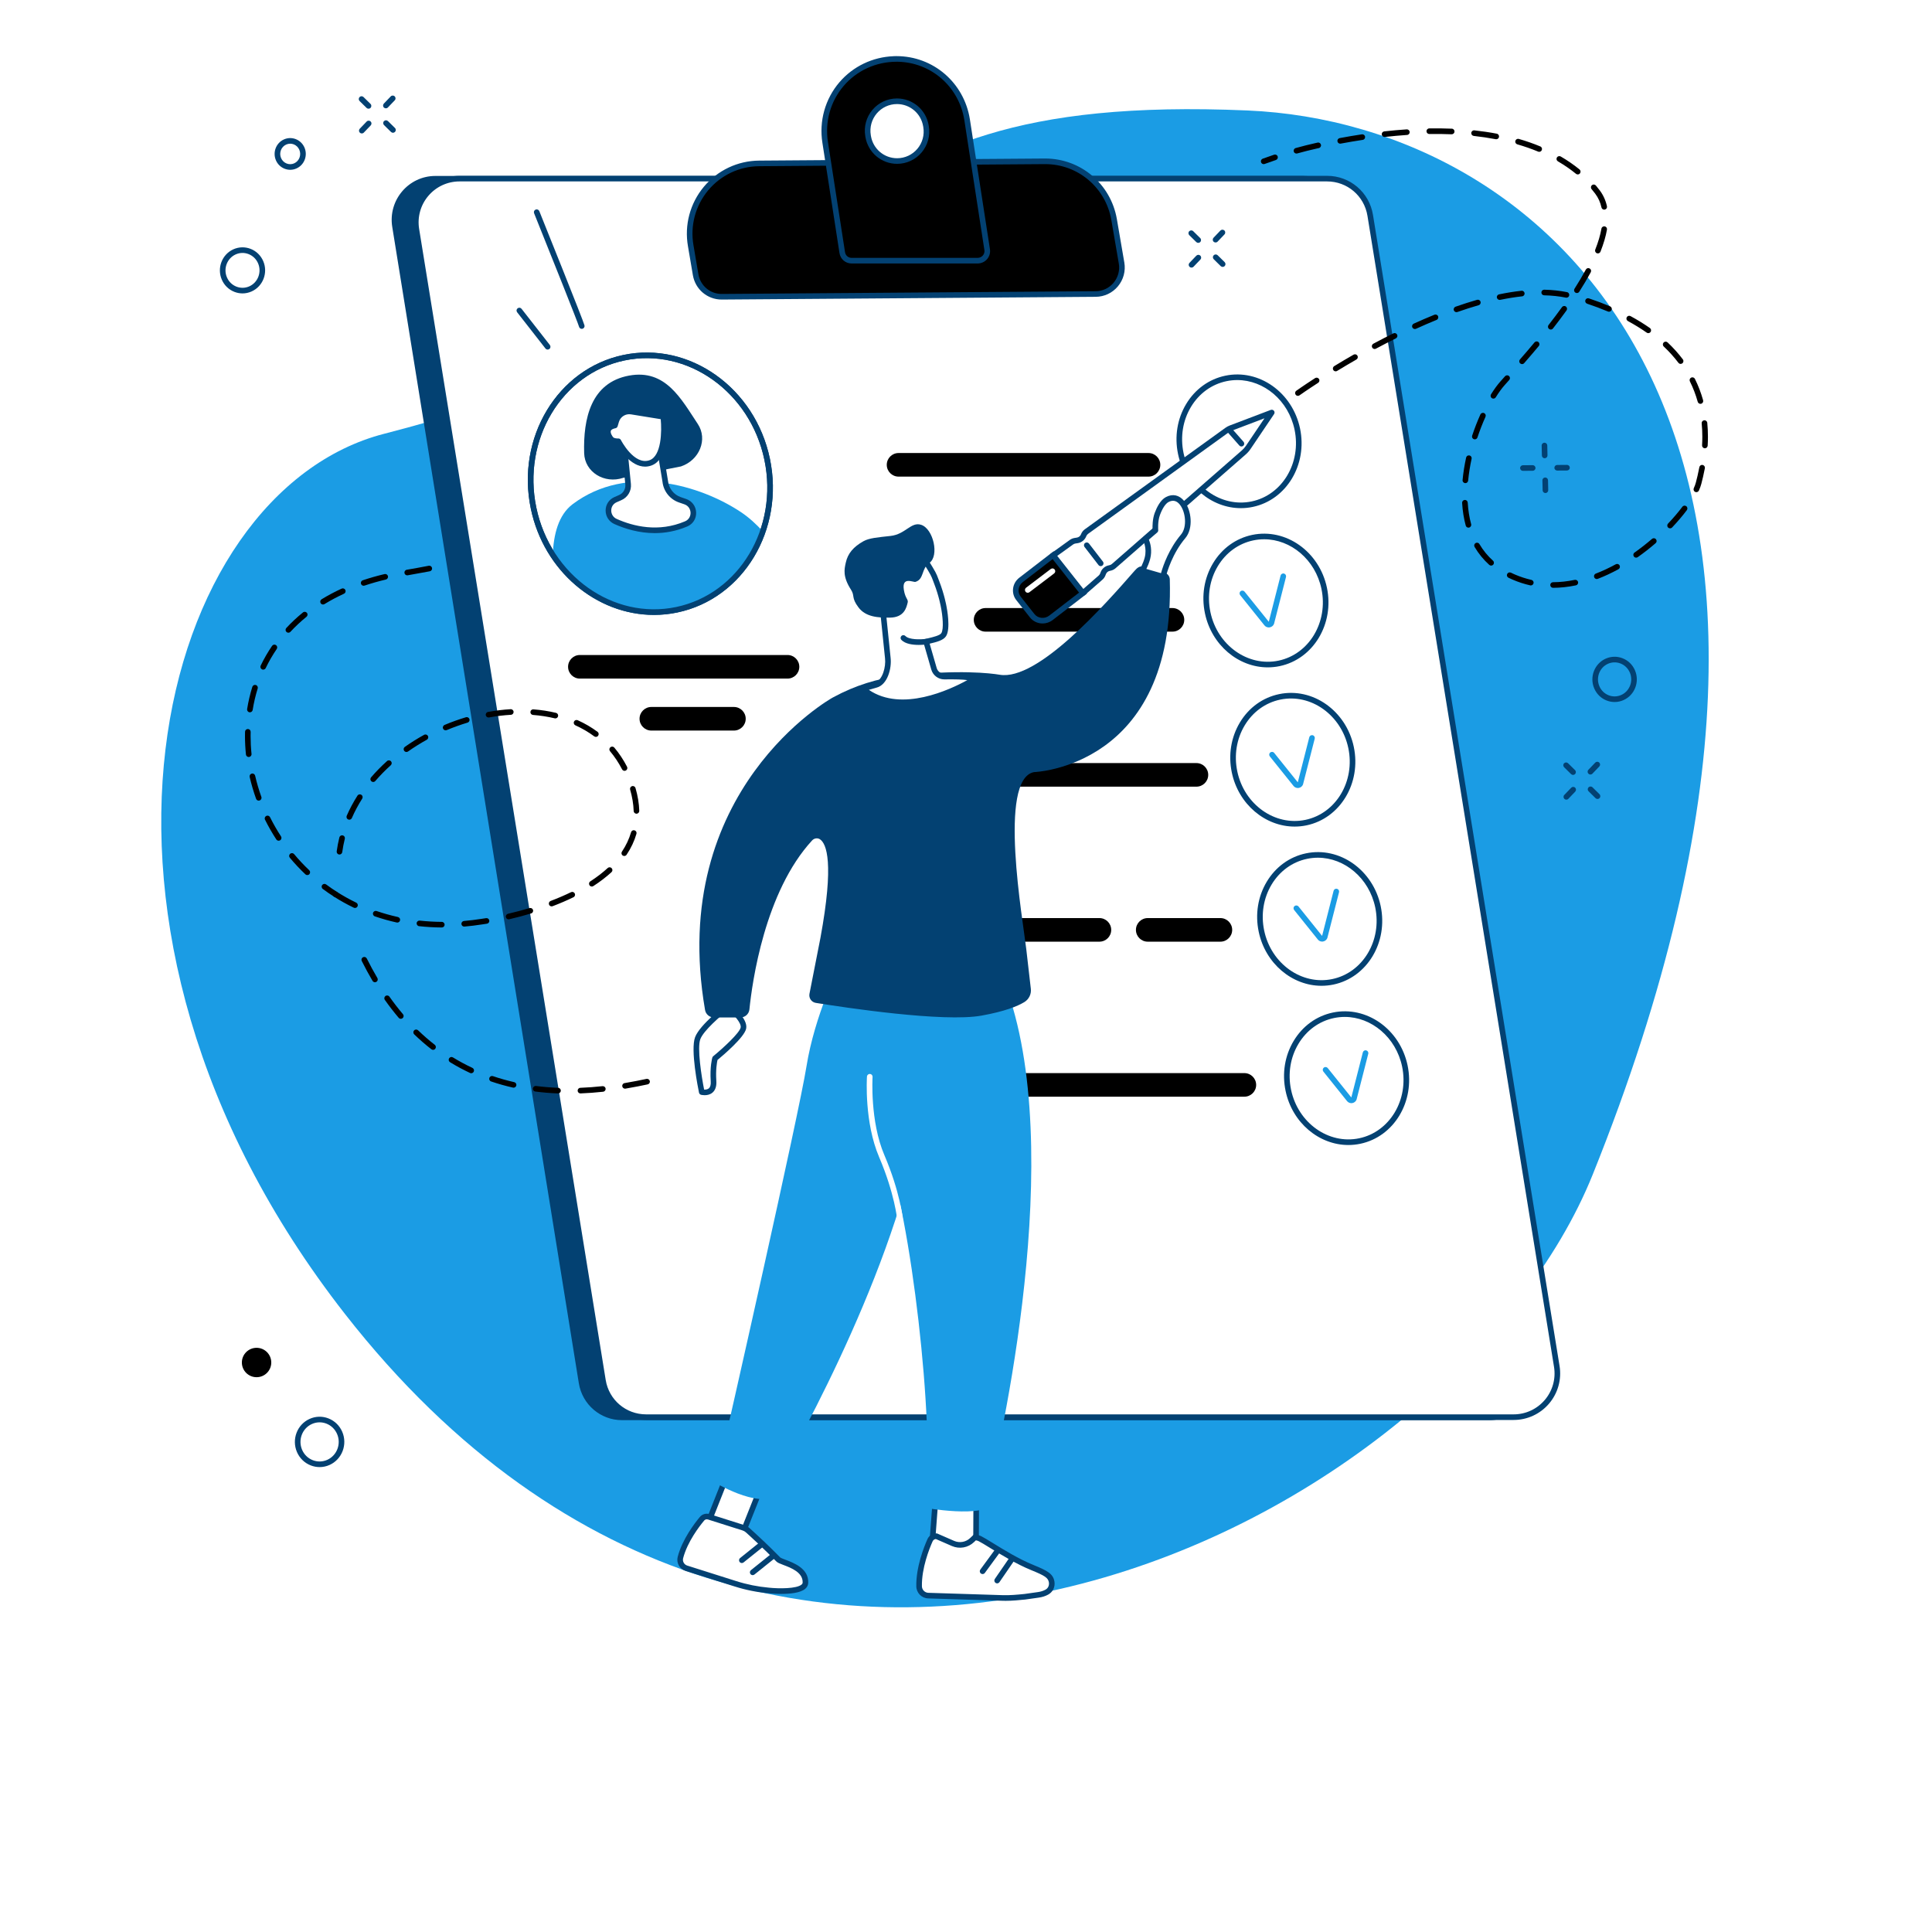 <svg xmlns="http://www.w3.org/2000/svg" xmlns:xlink="http://www.w3.org/1999/xlink" width="1080" zoomAndPan="magnify" viewBox="0 0 810 810" height="1080" preserveAspectRatio="xMidYMid meet" version="1.0"><defs><clipPath id="94ee6bf6e9"><path d="M 344 23.531 L 416 23.531 L 416 111 L 344 111 Z M 344 23.531 " clip-rule="nonzero"/></clipPath></defs><rect x="-81" width="972" fill="#ffffff" y="-81" height="972" fill-opacity="1"/><rect x="-81" width="972" fill="#ffffff" y="-81" height="972" fill-opacity="1"/><path fill="#1b9ce4" d="M 161.16 181.836 C 372.059 127.629 328.637 37.98 523 46.316 C 651.223 51.82 793.117 180.914 667.73 492.492 C 609.84 636.352 328.637 786.465 144.617 550.871 C 16.926 387.391 66.141 206.262 161.16 181.836 " fill-opacity="1" fill-rule="nonzero"/><path fill="#034172" d="M 260.77 595.41 L 624.488 595.41 C 635.785 595.41 644.395 585.25 642.586 574.051 L 564.363 89.234 C 562.926 80.316 555.258 73.766 546.266 73.766 L 182.547 73.766 C 171.254 73.766 162.648 83.926 164.453 95.129 L 242.68 579.941 C 244.117 588.859 251.781 595.41 260.77 595.41 " fill-opacity="1" fill-rule="nonzero"/><path fill="#ffffff" d="M 270.883 594.148 L 634.605 594.148 C 645.898 594.148 654.504 584.035 652.695 572.891 L 574.477 90.285 C 573.035 81.41 565.371 74.887 556.379 74.887 L 192.656 74.887 C 181.363 74.887 172.758 85 174.562 96.148 L 252.789 578.75 C 254.227 587.629 261.891 594.148 270.883 594.148 " fill-opacity="1" fill-rule="nonzero"/><path fill="#034172" d="M 192.656 76.062 C 187.617 76.062 182.855 78.262 179.594 82.105 C 176.328 85.938 174.918 90.988 175.723 95.969 L 253.945 578.566 C 255.301 586.914 262.422 592.98 270.883 592.98 L 634.602 592.98 C 639.641 592.98 644.398 590.773 647.66 586.938 C 650.93 583.105 652.34 578.047 651.531 573.078 L 573.312 90.477 C 571.957 82.125 564.836 76.062 556.379 76.062 Z M 634.602 595.328 L 270.883 595.328 C 261.262 595.328 253.164 588.438 251.625 578.941 L 173.402 96.34 C 172.484 90.688 174.09 84.941 177.801 80.578 C 181.516 76.215 186.93 73.715 192.656 73.715 L 556.379 73.715 C 565.992 73.715 574.09 80.605 575.629 90.102 L 653.852 572.699 C 654.773 578.352 653.168 584.098 649.457 588.461 C 645.742 592.828 640.328 595.328 634.602 595.328 " fill-opacity="1" fill-rule="nonzero"/><path fill="#000000" d="M 459.387 123.27 C 466.219 123.219 471.375 117.027 470.219 110.27 L 467.082 91.992 C 464.602 77.828 452.297 67.531 437.969 67.633 L 318.277 68.508 C 300.129 68.641 286.453 85.121 289.594 103.062 L 291.648 115.172 C 292.562 120.543 297.219 124.457 302.645 124.414 L 459.387 123.27 " fill-opacity="1" fill-rule="nonzero"/><path fill="#034172" d="M 438.191 68.809 C 438.121 68.809 438.047 68.809 437.977 68.809 L 318.285 69.684 C 310.008 69.742 302.211 73.434 296.898 79.805 C 291.551 86.219 289.309 94.621 290.75 102.855 L 292.809 114.973 C 293.625 119.773 297.723 123.238 302.562 123.238 C 302.586 123.238 302.609 123.238 302.637 123.238 L 459.383 122.09 C 462.285 122.07 465.02 120.773 466.883 118.543 C 468.766 116.301 469.559 113.355 469.062 110.469 L 465.922 92.188 C 463.551 78.613 451.902 68.809 438.191 68.809 Z M 459.387 123.266 L 459.398 123.266 Z M 302.562 125.59 C 296.57 125.59 291.5 121.305 290.492 115.367 L 288.434 103.258 C 286.875 94.344 289.301 85.246 295.094 78.301 C 300.852 71.395 309.297 67.398 318.27 67.332 L 437.965 66.457 C 438.039 66.457 438.113 66.457 438.191 66.457 C 453.051 66.457 465.664 77.074 468.242 91.789 L 471.379 110.066 C 471.992 113.637 471.008 117.281 468.684 120.055 C 466.375 122.816 462.992 124.414 459.398 124.441 L 302.652 125.59 C 302.625 125.59 302.59 125.59 302.562 125.59 " fill-opacity="1" fill-rule="nonzero"/><path fill="#000000" d="M 376.121 67.516 C 370.105 67.516 364.977 63.156 363.98 57.207 L 363.922 56.859 C 362.66 49.324 368.449 42.457 376.059 42.457 C 382.074 42.457 387.203 46.816 388.199 52.766 L 388.258 53.113 C 389.52 60.648 383.73 67.516 376.121 67.516 Z M 413.867 104.613 L 405.461 50.184 C 403.137 35.5 390.742 24.711 375.852 24.711 L 375.852 24.719 C 357.047 24.719 343.062 41.336 345.961 59.695 L 353.117 105.918 C 353.438 107.906 355.074 109.297 357.078 109.297 L 409.84 109.297 C 412.355 109.297 414.273 107.105 413.867 104.613 " fill-opacity="1" fill-rule="nonzero"/><g clip-path="url(#94ee6bf6e9)"><path fill="#034172" d="M 376.062 43.629 C 372.789 43.629 369.703 45.062 367.578 47.57 C 365.445 50.086 364.539 53.402 365.086 56.66 L 365.141 57.012 C 366.047 62.414 370.66 66.34 376.121 66.34 C 379.391 66.34 382.484 64.902 384.602 62.402 C 386.738 59.879 387.645 56.562 387.098 53.305 L 387.039 52.957 C 386.137 47.555 381.516 43.629 376.062 43.629 Z M 376.121 68.688 C 369.512 68.688 363.918 63.938 362.82 57.398 L 362.766 57.051 C 362.105 53.105 363.207 49.098 365.785 46.051 C 368.352 43.016 372.094 41.277 376.062 41.277 C 382.672 41.277 388.262 46.027 389.359 52.566 L 389.418 52.918 C 390.078 56.859 388.973 60.867 386.395 63.922 C 383.832 66.949 380.086 68.688 376.121 68.688 Z M 376.395 25.887 L 375.852 25.887 C 367.285 25.887 359.215 29.586 353.707 36.027 C 348.184 42.488 345.785 51.051 347.121 59.508 L 354.281 105.738 C 354.504 107.133 355.656 108.113 357.078 108.113 L 409.844 108.113 C 410.715 108.113 411.527 107.746 412.078 107.098 C 412.621 106.461 412.848 105.641 412.711 104.801 L 412.707 104.789 L 404.301 50.359 C 402.086 36.359 390.395 26.145 376.395 25.887 Z M 409.844 110.469 L 357.078 110.469 C 354.477 110.469 352.375 108.672 351.957 106.105 L 344.797 59.875 C 343.355 50.738 345.949 41.484 351.918 34.5 C 357.621 27.832 365.859 23.883 374.68 23.562 L 374.68 23.539 L 375.852 23.531 C 391.258 23.531 404.195 34.66 406.625 49.996 L 415.031 104.426 C 415.277 105.941 414.848 107.469 413.867 108.625 C 412.867 109.793 411.402 110.469 409.844 110.469 " fill-opacity="1" fill-rule="nonzero"/></g><path fill="#000000" d="M 521.699 449.906 L 416.914 449.906 C 414.18 449.906 411.969 452.121 411.969 454.852 C 411.969 457.578 414.18 459.793 416.914 459.793 L 521.699 459.793 C 524.434 459.793 526.648 457.578 526.648 454.852 C 526.648 452.121 524.434 449.906 521.699 449.906 " fill-opacity="1" fill-rule="nonzero"/><path fill="#000000" d="M 511.652 384.91 L 481.191 384.91 C 478.461 384.91 476.246 387.125 476.246 389.859 C 476.246 392.59 478.461 394.801 481.191 394.801 L 511.652 394.801 C 514.383 394.801 516.598 392.59 516.598 389.859 C 516.598 387.125 514.383 384.91 511.652 384.91 " fill-opacity="1" fill-rule="nonzero"/><path fill="#000000" d="M 460.934 384.91 L 420.82 384.91 C 418.09 384.91 415.875 387.125 415.875 389.859 C 415.875 392.59 418.09 394.801 420.82 394.801 L 460.934 394.801 C 463.664 394.801 465.879 392.59 465.879 389.859 C 465.879 387.125 463.664 384.91 460.934 384.91 " fill-opacity="1" fill-rule="nonzero"/><path fill="#000000" d="M 501.609 319.922 L 396.82 319.922 C 394.09 319.922 391.875 322.133 391.875 324.867 C 391.875 327.598 394.09 329.812 396.82 329.812 L 501.609 329.812 C 504.336 329.812 506.551 327.598 506.551 324.867 C 506.551 322.133 504.336 319.922 501.609 319.922 " fill-opacity="1" fill-rule="nonzero"/><path fill="#000000" d="M 491.562 254.93 L 413.211 254.93 C 410.48 254.93 408.266 257.145 408.266 259.871 C 408.266 262.602 410.48 264.816 413.211 264.816 L 491.562 264.816 C 494.293 264.816 496.504 262.602 496.504 259.871 C 496.504 257.145 494.293 254.93 491.562 254.93 " fill-opacity="1" fill-rule="nonzero"/><path fill="#000000" d="M 481.516 189.934 L 376.73 189.934 C 373.996 189.934 371.781 192.148 371.781 194.879 C 371.781 197.609 373.996 199.824 376.73 199.824 L 481.516 199.824 C 484.246 199.824 486.461 197.609 486.461 194.879 C 486.461 192.148 484.246 189.934 481.516 189.934 " fill-opacity="1" fill-rule="nonzero"/><path fill="#000000" d="M 330.168 274.613 L 243.113 274.613 C 240.383 274.613 238.168 276.828 238.168 279.559 C 238.168 282.289 240.383 284.504 243.113 284.504 L 330.168 284.504 C 332.898 284.504 335.113 282.289 335.113 279.559 C 335.113 276.828 332.898 274.613 330.168 274.613 " fill-opacity="1" fill-rule="nonzero"/><path fill="#000000" d="M 307.691 296.402 L 273.078 296.402 C 270.348 296.402 268.133 298.617 268.133 301.344 C 268.133 304.078 270.348 306.293 273.078 306.293 L 307.691 306.293 C 310.426 306.293 312.641 304.078 312.641 301.344 C 312.641 298.617 310.426 296.402 307.691 296.402 " fill-opacity="1" fill-rule="nonzero"/><path fill="#ffffff" d="M 223.703 213.051 C 229.809 242.234 256.68 261.301 283.723 255.645 C 310.762 249.984 327.734 221.746 321.629 192.562 C 315.527 163.383 288.652 144.312 261.613 149.969 C 234.57 155.629 217.598 183.867 223.703 213.051 " fill-opacity="1" fill-rule="nonzero"/><path fill="#034172" d="M 224.855 212.809 C 230.816 241.309 257.117 260.004 283.484 254.492 C 309.848 248.977 326.445 221.301 320.48 192.801 C 314.52 164.301 288.219 145.602 261.855 151.117 C 235.488 156.633 218.891 184.305 224.855 212.809 Z M 274.184 257.805 C 250.102 257.805 228.043 239.531 222.555 213.293 C 216.324 183.52 233.738 154.598 261.375 148.816 C 289.004 143.031 316.555 162.551 322.781 192.316 C 329.012 222.09 311.598 251.012 283.965 256.789 C 280.691 257.477 277.418 257.805 274.184 257.805 " fill-opacity="1" fill-rule="nonzero"/><path fill="#1b9ce4" d="M 240.102 211.367 C 263.043 194.109 293.879 203.504 310.672 214.727 C 314.043 216.977 317.113 219.801 319.828 222.793 C 314.164 239.195 301 252.027 283.723 255.645 C 263.379 259.895 243.137 250.16 231.754 232.652 C 232.074 224.113 234.105 215.879 240.102 211.367 " fill-opacity="1" fill-rule="nonzero"/><path fill="#034172" d="M 285.488 195.555 C 293.297 192.922 296.812 184.164 292.555 177.758 C 285.555 167.227 279.059 154.66 263.734 157.473 C 247.758 160.406 244.484 175.469 244.91 190.008 C 245.145 197.883 253.348 203.012 261.332 200.32 L 285.488 195.555 " fill-opacity="1" fill-rule="nonzero"/><path fill="#ffffff" d="M 261.188 181.312 L 263.336 202.988 C 263.578 205.426 262.195 207.73 259.934 208.664 C 259.285 208.93 258.621 209.223 257.961 209.531 C 254.062 211.34 254.152 216.898 258.078 218.645 C 265.199 221.816 276.133 224.582 287.691 219.633 C 291.883 217.844 291.605 211.789 287.293 210.316 L 285.051 209.547 C 281.688 208.395 279.297 205.402 278.918 201.871 L 275.469 181 L 261.188 181.312 " fill-opacity="1" fill-rule="nonzero"/><path fill="#034172" d="M 262.484 182.457 L 264.508 202.871 C 264.805 205.848 263.145 208.609 260.383 209.75 C 259.746 210.008 259.102 210.293 258.457 210.598 C 257.07 211.238 256.25 212.535 256.262 214.066 C 256.27 215.27 256.879 216.82 258.559 217.566 C 265.477 220.652 276.07 223.324 287.23 218.555 C 288.984 217.801 289.559 216.191 289.512 214.934 C 289.461 213.648 288.754 212.055 286.914 211.426 L 284.672 210.656 C 280.891 209.363 278.176 205.961 277.75 201.992 L 274.477 182.199 Z M 274.5 223.512 C 267.914 223.512 262.043 221.695 257.602 219.719 C 255.344 218.711 253.93 216.555 253.91 214.082 C 253.891 211.645 255.254 209.488 257.465 208.461 C 258.145 208.148 258.824 207.848 259.484 207.574 C 261.281 206.84 262.359 205.039 262.168 203.098 L 260.02 181.422 C 259.988 181.102 260.094 180.777 260.309 180.527 C 260.527 180.285 260.836 180.141 261.164 180.133 L 275.445 179.824 C 276.016 179.832 276.535 180.227 276.633 180.805 L 280.074 201.676 C 280.414 204.805 282.516 207.434 285.434 208.43 L 287.676 209.199 C 290.121 210.035 291.762 212.254 291.859 214.844 C 291.957 217.445 290.539 219.695 288.156 220.715 C 283.434 222.734 278.812 223.512 274.5 223.512 " fill-opacity="1" fill-rule="nonzero"/><path fill="#ffffff" d="M 264.695 172.555 L 278.086 174.723 C 278.086 174.723 280.176 191.457 272.684 194.07 C 265.188 196.684 259.262 185.008 259.262 185.008 C 259.262 185.008 257.23 185.121 256.301 184.191 C 255.371 183.266 252.93 179.316 257.812 178.383 L 258.363 176.527 C 259.176 173.801 261.887 172.102 264.695 172.555 " fill-opacity="1" fill-rule="nonzero"/><path fill="#034172" d="M 259.262 183.832 C 259.703 183.832 260.109 184.082 260.312 184.473 C 260.363 184.582 265.859 195.207 272.293 192.961 C 277.379 191.188 277.477 180.648 277.012 175.742 L 264.504 173.719 C 262.289 173.367 260.133 174.711 259.492 176.863 L 258.938 178.723 C 258.809 179.141 258.461 179.457 258.031 179.539 C 257.254 179.691 256.289 180.004 256.086 180.66 C 255.832 181.492 256.629 182.863 257.129 183.363 C 257.523 183.758 258.668 183.863 259.195 183.832 C 259.219 183.832 259.238 183.832 259.262 183.832 Z M 270.441 195.637 C 264.367 195.637 259.82 188.41 258.559 186.176 C 257.695 186.121 256.332 185.891 255.469 185.027 C 254.836 184.395 253.18 182.109 253.84 179.969 C 254.113 179.082 254.867 177.965 256.879 177.398 L 257.238 176.195 C 258.215 172.91 261.504 170.848 264.883 171.398 L 278.273 173.566 C 278.789 173.648 279.188 174.062 279.25 174.582 C 279.34 175.301 281.363 192.285 273.07 195.18 C 272.168 195.496 271.289 195.637 270.441 195.637 " fill-opacity="1" fill-rule="nonzero"/><path fill="#034172" d="M 224.855 212.809 C 230.816 241.309 257.117 260.004 283.484 254.492 C 309.848 248.977 326.445 221.301 320.48 192.801 C 314.52 164.301 288.219 145.602 261.855 151.117 C 235.488 156.633 218.891 184.305 224.855 212.809 Z M 274.184 257.805 C 250.102 257.805 228.043 239.531 222.555 213.293 C 216.324 183.52 233.738 154.598 261.375 148.816 C 289.004 143.031 316.555 162.551 322.781 192.316 C 329.012 222.09 311.598 251.012 283.965 256.789 C 280.691 257.477 277.418 257.805 274.184 257.805 " fill-opacity="1" fill-rule="nonzero"/><path fill="#ffffff" d="M 495.055 190.125 C 498.102 204.684 511.504 214.195 525 211.371 C 538.484 208.551 546.953 194.461 543.906 179.906 C 540.863 165.344 527.457 155.832 513.965 158.656 C 500.477 161.48 492.012 175.566 495.055 190.125 " fill-opacity="1" fill-rule="nonzero"/><path fill="#034172" d="M 518.723 159.34 C 517.227 159.34 515.715 159.496 514.207 159.812 C 508 161.109 502.715 164.941 499.316 170.602 C 495.895 176.289 494.793 183.137 496.199 189.891 C 499.109 203.785 511.922 212.906 524.754 210.227 C 537.586 207.543 545.66 194.047 542.754 180.148 C 540.188 167.887 529.918 159.34 518.723 159.34 Z M 520.23 213.047 C 507.949 213.047 496.703 203.738 493.902 190.371 C 492.367 183.039 493.574 175.586 497.301 169.391 C 501.039 163.16 506.875 158.941 513.719 157.512 C 527.828 154.559 541.883 164.5 545.055 179.668 C 548.227 194.836 539.332 209.578 525.234 212.527 C 523.559 212.879 521.887 213.047 520.23 213.047 " fill-opacity="1" fill-rule="nonzero"/><path fill="#ffffff" d="M 506.32 256.883 C 509.367 271.438 522.773 280.949 536.262 278.129 C 549.75 275.305 558.219 261.215 555.172 246.66 C 552.129 232.105 538.723 222.59 525.23 225.41 C 511.742 228.238 503.273 242.324 506.32 256.883 " fill-opacity="1" fill-rule="nonzero"/><path fill="#034172" d="M 529.992 226.09 C 528.5 226.09 526.988 226.242 525.473 226.559 C 519.273 227.859 513.988 231.691 510.586 237.348 C 507.168 243.035 506.062 249.887 507.473 256.637 C 510.379 270.535 523.191 279.664 536.027 276.977 C 548.855 274.293 556.93 260.797 554.027 246.898 C 551.461 234.637 541.191 226.09 529.992 226.09 Z M 531.504 279.793 C 519.223 279.797 507.969 270.488 505.176 257.117 C 503.641 249.789 504.848 242.336 508.57 236.141 C 512.312 229.91 518.148 225.691 524.992 224.258 C 539.105 221.309 553.152 231.246 556.324 246.414 C 559.5 261.586 550.605 276.324 536.508 279.277 C 534.832 279.625 533.156 279.793 531.504 279.793 " fill-opacity="1" fill-rule="nonzero"/><path fill="#ffffff" d="M 517.598 323.629 C 520.637 338.188 534.043 347.699 547.531 344.875 C 561.023 342.055 569.492 327.965 566.445 313.41 C 563.402 298.852 549.996 289.34 536.504 292.164 C 523.016 294.988 514.547 309.07 517.598 323.629 " fill-opacity="1" fill-rule="nonzero"/><path fill="#034172" d="M 518.738 323.391 C 521.648 337.293 534.457 346.41 547.293 343.73 C 560.125 341.047 568.199 327.551 565.293 313.652 C 562.383 299.754 549.578 290.633 536.742 293.316 C 530.543 294.613 525.258 298.445 521.855 304.102 C 518.434 309.793 517.332 316.645 518.738 323.391 Z M 542.773 346.547 C 530.492 346.547 519.234 337.242 516.441 323.875 C 514.906 316.543 516.113 309.09 519.836 302.891 C 523.578 296.668 529.414 292.445 536.262 291.016 C 550.371 288.059 564.418 298.004 567.594 313.168 C 570.766 328.34 561.875 343.078 547.777 346.031 C 546.098 346.383 544.426 346.547 542.773 346.547 " fill-opacity="1" fill-rule="nonzero"/><path fill="#ffffff" d="M 528.867 390.379 C 531.91 404.938 545.316 414.449 558.805 411.625 C 572.297 408.805 580.762 394.715 577.719 380.156 C 574.676 365.605 561.266 356.09 547.777 358.91 C 534.289 361.734 525.82 375.824 528.867 390.379 " fill-opacity="1" fill-rule="nonzero"/><path fill="#034172" d="M 552.535 359.598 C 551.039 359.598 549.523 359.75 548.016 360.066 C 541.812 361.359 536.527 365.195 533.121 370.855 C 529.707 376.543 528.602 383.391 530.012 390.137 C 532.922 404.043 545.73 413.16 558.562 410.48 C 571.395 407.797 579.473 394.297 576.566 380.398 C 573.996 368.141 563.73 359.598 552.535 359.598 Z M 554.047 413.297 C 541.758 413.297 530.508 403.992 527.715 390.621 C 526.18 383.293 527.383 375.84 531.109 369.641 C 534.855 363.418 540.684 359.195 547.531 357.766 C 561.641 354.809 575.691 364.754 578.867 379.918 C 582.039 395.09 573.148 409.828 559.047 412.781 C 557.371 413.129 555.699 413.297 554.047 413.297 " fill-opacity="1" fill-rule="nonzero"/><path fill="#ffffff" d="M 540.137 457.133 C 543.176 471.691 556.586 481.203 570.07 478.383 C 583.562 475.559 592.031 461.469 588.984 446.91 C 585.941 432.359 572.531 422.844 559.043 425.664 C 545.555 428.488 537.086 442.578 540.137 457.133 " fill-opacity="1" fill-rule="nonzero"/><path fill="#034172" d="M 563.809 426.348 C 562.312 426.348 560.801 426.5 559.285 426.816 C 553.086 428.109 547.801 431.945 544.398 437.602 C 540.98 443.293 539.875 450.141 541.285 456.891 C 544.195 470.789 557 479.914 569.836 477.23 C 582.668 474.547 590.742 461.055 587.84 447.152 C 585.27 434.891 575 426.348 563.809 426.348 Z M 565.316 480.051 C 553.035 480.051 541.781 470.742 538.988 457.371 C 537.453 450.043 538.656 442.59 542.383 436.391 C 546.125 430.168 551.953 425.945 558.805 424.512 C 572.914 421.559 586.965 431.5 590.137 446.672 C 593.312 461.84 584.418 476.582 570.316 479.531 C 568.641 479.879 566.969 480.051 565.316 480.051 " fill-opacity="1" fill-rule="nonzero"/><path fill="#1b9ce4" d="M 531.941 263.059 C 531.195 263.059 530.48 262.699 530.035 262.082 L 519.953 249.516 C 519.547 249.012 519.625 248.27 520.133 247.867 C 520.641 247.461 521.383 247.543 521.785 248.047 L 531.945 260.68 L 536.887 241.316 C 537.043 240.684 537.684 240.301 538.316 240.465 C 538.941 240.625 539.324 241.27 539.164 241.895 L 534.137 261.57 C 533.82 262.371 533.086 262.934 532.234 263.039 C 532.141 263.051 532.035 263.059 531.941 263.059 " fill-opacity="1" fill-rule="nonzero"/><path fill="#1b9ce4" d="M 544.121 330.379 C 543.379 330.379 542.672 330.023 542.234 329.414 L 532.387 317.137 C 531.977 316.629 532.059 315.887 532.566 315.484 C 533.074 315.078 533.812 315.156 534.215 315.664 L 544.105 327.988 L 548.926 309.094 C 549.09 308.461 549.723 308.086 550.355 308.246 C 550.984 308.406 551.363 309.047 551.207 309.676 L 546.285 328.906 C 545.977 329.699 545.254 330.254 544.414 330.359 C 544.312 330.371 544.219 330.379 544.121 330.379 " fill-opacity="1" fill-rule="nonzero"/><path fill="#1b9ce4" d="M 554.312 394.766 C 553.57 394.766 552.863 394.414 552.422 393.801 L 542.574 381.523 C 542.168 381.016 542.246 380.273 542.754 379.871 C 543.262 379.461 544 379.547 544.406 380.051 L 554.297 392.379 L 559.113 373.48 C 559.277 372.855 559.914 372.473 560.547 372.633 C 561.172 372.793 561.555 373.434 561.395 374.059 L 556.48 393.297 C 556.164 394.086 555.445 394.641 554.602 394.746 C 554.508 394.758 554.406 394.766 554.312 394.766 " fill-opacity="1" fill-rule="nonzero"/><path fill="#1b9ce4" d="M 566.566 462.508 C 565.828 462.508 565.121 462.152 564.676 461.543 L 554.828 449.262 C 554.422 448.758 554.5 448.02 555.008 447.613 C 555.516 447.207 556.258 447.289 556.664 447.793 L 566.551 460.117 L 571.371 441.227 C 571.535 440.594 572.172 440.211 572.805 440.379 C 573.426 440.539 573.812 441.18 573.648 441.805 L 568.73 461.035 C 568.418 461.828 567.699 462.383 566.855 462.488 C 566.762 462.504 566.664 462.508 566.566 462.508 " fill-opacity="1" fill-rule="nonzero"/><path fill="#000000" d="M 157.207 411.809 C 156.805 411.809 156.414 411.605 156.191 411.23 C 154.625 408.582 153.105 405.777 151.668 402.898 C 151.379 402.316 151.613 401.613 152.195 401.324 C 152.777 401.035 153.484 401.27 153.773 401.848 C 155.184 404.68 156.676 407.434 158.215 410.035 C 158.547 410.594 158.359 411.312 157.805 411.641 C 157.617 411.754 157.41 411.809 157.207 411.809 Z M 168.051 427.137 C 167.719 427.137 167.387 426.992 167.152 426.719 C 165.145 424.352 163.188 421.824 161.34 419.203 C 160.969 418.676 161.094 417.941 161.625 417.566 C 162.156 417.191 162.887 417.316 163.262 417.848 C 165.07 420.41 166.98 422.883 168.945 425.199 C 169.367 425.695 169.305 426.434 168.812 426.855 C 168.59 427.043 168.32 427.137 168.051 427.137 Z M 181.562 440.152 C 181.312 440.152 181.059 440.07 180.844 439.902 C 178.371 437.977 175.953 435.875 173.656 433.656 C 173.191 433.207 173.176 432.465 173.629 431.996 C 174.078 431.527 174.824 431.52 175.289 431.969 C 177.527 434.129 179.883 436.172 182.289 438.047 C 182.801 438.449 182.891 439.184 182.492 439.699 C 182.262 439.996 181.914 440.152 181.562 440.152 Z M 197.559 449.957 C 197.391 449.957 197.223 449.918 197.062 449.844 C 194.195 448.504 191.371 446.984 188.672 445.328 C 188.117 444.992 187.945 444.266 188.285 443.711 C 188.625 443.16 189.348 442.984 189.902 443.328 C 192.523 444.934 195.27 446.414 198.059 447.715 C 198.645 447.992 198.898 448.691 198.625 449.277 C 198.426 449.707 198 449.957 197.559 449.957 Z M 215.324 456.016 C 215.238 456.016 215.152 456.008 215.062 455.984 C 211.949 455.281 208.863 454.41 205.898 453.402 C 205.285 453.195 204.957 452.523 205.164 451.91 C 205.375 451.293 206.039 450.965 206.656 451.172 C 209.543 452.16 212.547 453.004 215.586 453.695 C 216.219 453.84 216.613 454.469 216.469 455.098 C 216.344 455.645 215.859 456.016 215.324 456.016 Z M 262.047 456.43 C 261.484 456.43 260.988 456.023 260.891 455.449 C 260.781 454.809 261.215 454.203 261.855 454.098 C 265.48 453.488 268.672 452.832 271.043 452.332 C 271.68 452.203 272.301 452.605 272.438 453.238 C 272.57 453.879 272.164 454.5 271.527 454.633 C 269.133 455.137 265.914 455.797 262.242 456.414 C 262.176 456.426 262.113 456.43 262.047 456.43 Z M 243.355 458.418 C 242.727 458.418 242.207 457.922 242.18 457.289 C 242.156 456.641 242.66 456.094 243.309 456.07 C 246.34 455.953 249.469 455.719 252.609 455.379 C 253.25 455.309 253.832 455.777 253.902 456.422 C 253.973 457.066 253.504 457.648 252.859 457.719 C 249.668 458.066 246.484 458.301 243.402 458.418 C 243.387 458.418 243.371 458.418 243.355 458.418 Z M 233.953 458.422 C 233.938 458.422 233.922 458.422 233.906 458.422 C 230.695 458.297 227.512 458.027 224.434 457.637 C 223.789 457.555 223.332 456.965 223.418 456.32 C 223.496 455.676 224.086 455.219 224.73 455.305 C 227.738 455.691 230.859 455.945 234 456.074 C 234.648 456.098 235.152 456.645 235.129 457.293 C 235.102 457.926 234.582 458.422 233.953 458.422 " fill-opacity="1" fill-rule="nonzero"/><path fill="#000000" d="M 204.82 300.812 C 204.262 300.812 203.77 300.418 203.664 299.852 C 203.547 299.211 203.973 298.598 204.609 298.484 C 207.785 297.906 210.973 297.516 214.082 297.332 C 214.73 297.289 215.289 297.789 215.324 298.438 C 215.363 299.086 214.871 299.641 214.223 299.68 C 211.207 299.855 208.113 300.23 205.031 300.797 C 204.961 300.805 204.891 300.812 204.82 300.812 Z M 232.832 301.188 C 232.742 301.188 232.648 301.18 232.559 301.156 C 229.664 300.465 226.602 299.984 223.461 299.742 C 222.812 299.695 222.328 299.125 222.379 298.484 C 222.43 297.832 222.992 297.336 223.641 297.402 C 226.906 297.652 230.094 298.145 233.109 298.871 C 233.738 299.023 234.125 299.656 233.977 300.289 C 233.844 300.828 233.363 301.188 232.832 301.188 Z M 186.84 306.188 C 186.383 306.188 185.949 305.918 185.758 305.469 C 185.504 304.871 185.789 304.184 186.387 303.93 C 189.312 302.699 192.328 301.617 195.352 300.711 C 195.973 300.523 196.629 300.879 196.812 301.5 C 197 302.121 196.648 302.777 196.023 302.965 C 193.086 303.848 190.148 304.898 187.297 306.098 C 187.148 306.16 186.992 306.188 186.84 306.188 Z M 249.82 308.941 C 249.578 308.941 249.332 308.863 249.121 308.707 C 246.723 306.926 244.074 305.375 241.242 304.102 C 240.648 303.836 240.383 303.137 240.652 302.547 C 240.918 301.953 241.613 301.688 242.207 301.957 C 245.195 303.305 247.992 304.938 250.523 306.824 C 251.047 307.207 251.152 307.945 250.766 308.465 C 250.535 308.777 250.18 308.941 249.82 308.941 Z M 170.406 315.27 C 170.035 315.27 169.672 315.094 169.445 314.773 C 169.07 314.242 169.195 313.508 169.727 313.137 C 172.293 311.324 175.012 309.625 177.809 308.082 C 178.379 307.766 179.094 307.973 179.406 308.539 C 179.723 309.113 179.516 309.824 178.945 310.137 C 176.223 311.641 173.578 313.297 171.082 315.055 C 170.875 315.199 170.641 315.27 170.406 315.27 Z M 261.848 323.176 C 261.422 323.176 261.012 322.945 260.805 322.543 C 259.383 319.793 257.688 317.238 255.758 314.945 C 255.34 314.449 255.402 313.711 255.898 313.293 C 256.395 312.875 257.137 312.938 257.555 313.43 C 259.598 315.855 261.395 318.559 262.891 321.461 C 263.191 322.039 262.965 322.746 262.387 323.047 C 262.215 323.133 262.031 323.176 261.848 323.176 Z M 156.469 327.848 C 156.195 327.848 155.926 327.754 155.703 327.562 C 155.207 327.141 155.152 326.398 155.574 325.906 C 157.613 323.535 159.863 321.238 162.262 319.082 C 162.742 318.645 163.488 318.688 163.922 319.168 C 164.355 319.652 164.316 320.395 163.832 320.828 C 161.508 322.918 159.328 325.145 157.359 327.434 C 157.125 327.707 156.797 327.848 156.469 327.848 Z M 266.844 341.152 C 266.211 341.152 265.688 340.652 265.668 340.016 C 265.578 337.145 265.078 334.129 264.188 331.051 C 264.008 330.43 264.367 329.777 264.988 329.594 C 265.613 329.41 266.266 329.773 266.445 330.398 C 267.391 333.664 267.922 336.875 268.02 339.941 C 268.039 340.59 267.527 341.133 266.879 341.152 C 266.867 341.152 266.855 341.152 266.844 341.152 Z M 146.441 343.664 C 146.285 343.664 146.125 343.633 145.973 343.57 C 145.379 343.309 145.105 342.617 145.363 342.02 C 146.617 339.141 148.133 336.305 149.867 333.578 C 150.215 333.027 150.945 332.871 151.492 333.219 C 152.039 333.566 152.199 334.293 151.852 334.84 C 150.18 337.461 148.727 340.191 147.52 342.961 C 147.328 343.402 146.895 343.664 146.441 343.664 Z M 142.328 358.258 C 142.273 358.258 142.219 358.254 142.168 358.246 C 141.523 358.16 141.074 357.562 141.164 356.922 C 141.43 354.969 141.809 353.008 142.281 351.098 C 142.438 350.465 143.074 350.082 143.707 350.238 C 144.336 350.395 144.719 351.031 144.562 351.66 C 144.109 353.492 143.75 355.371 143.492 357.242 C 143.41 357.832 142.906 358.258 142.328 358.258 Z M 261.73 358.875 C 261.508 358.875 261.281 358.809 261.078 358.676 C 260.539 358.316 260.395 357.586 260.754 357.047 C 262.477 354.469 263.762 351.734 264.578 348.918 C 264.758 348.297 265.406 347.934 266.031 348.117 C 266.656 348.301 267.016 348.949 266.836 349.574 C 265.953 352.621 264.566 355.57 262.707 358.348 C 262.484 358.691 262.109 358.875 261.73 358.875 Z M 248.129 371.68 C 247.742 371.68 247.363 371.488 247.141 371.141 C 246.789 370.598 246.941 369.867 247.488 369.52 C 250.211 367.754 252.668 365.867 254.789 363.918 C 255.266 363.48 256.012 363.512 256.449 363.992 C 256.891 364.469 256.859 365.211 256.379 365.652 C 254.164 367.691 251.602 369.652 248.766 371.488 C 248.57 371.617 248.348 371.68 248.129 371.68 Z M 231.277 380 C 230.801 380 230.355 379.715 230.176 379.242 C 229.945 378.637 230.25 377.957 230.859 377.727 C 233.871 376.582 236.746 375.344 239.406 374.051 C 239.988 373.77 240.691 374.008 240.977 374.59 C 241.262 375.172 241.02 375.879 240.438 376.16 C 237.715 377.488 234.773 378.754 231.695 379.926 C 231.555 379.977 231.414 380 231.277 380 Z M 148.836 380.668 C 148.664 380.668 148.488 380.637 148.324 380.555 C 145.469 379.18 142.664 377.617 139.996 375.91 C 139.449 375.562 139.289 374.836 139.637 374.289 C 139.988 373.746 140.715 373.582 141.262 373.93 C 143.852 375.586 146.574 377.098 149.348 378.438 C 149.93 378.719 150.176 379.422 149.895 380.008 C 149.691 380.426 149.27 380.668 148.836 380.668 Z M 213.234 385.434 C 212.699 385.434 212.219 385.066 212.09 384.523 C 211.945 383.891 212.336 383.262 212.969 383.109 C 216.039 382.398 219.082 381.59 222.012 380.715 C 222.637 380.531 223.289 380.883 223.477 381.508 C 223.66 382.129 223.309 382.781 222.688 382.969 C 219.707 383.859 216.617 384.676 213.5 385.402 C 213.414 385.422 213.324 385.434 213.234 385.434 Z M 166.578 386.789 C 166.492 386.789 166.406 386.777 166.32 386.762 C 163.211 386.074 160.121 385.203 157.145 384.18 C 156.531 383.969 156.203 383.301 156.418 382.688 C 156.629 382.074 157.297 381.746 157.91 381.957 C 160.801 382.953 163.805 383.793 166.828 384.465 C 167.461 384.602 167.863 385.234 167.723 385.863 C 167.602 386.414 167.117 386.789 166.578 386.789 Z M 194.625 388.477 C 194.02 388.477 193.508 388.012 193.453 387.402 C 193.398 386.754 193.879 386.184 194.523 386.125 C 196.938 385.918 199.402 385.617 201.852 385.234 C 201.895 385.227 202.574 385.137 203.789 384.938 C 204.43 384.832 205.035 385.273 205.137 385.91 C 205.242 386.551 204.805 387.156 204.164 387.262 C 202.895 387.469 202.184 387.559 202.184 387.559 C 199.715 387.949 197.195 388.254 194.727 388.469 C 194.691 388.473 194.656 388.477 194.625 388.477 Z M 185.234 388.852 C 185.23 388.852 185.227 388.852 185.227 388.852 C 182.023 388.828 178.824 388.645 175.723 388.305 C 175.078 388.234 174.609 387.652 174.68 387.008 C 174.754 386.359 175.34 385.902 175.977 385.969 C 179.004 386.301 182.121 386.477 185.242 386.5 C 185.891 386.504 186.414 387.039 186.41 387.684 C 186.402 388.332 185.879 388.852 185.234 388.852 " fill-opacity="1" fill-rule="nonzero"/><path fill="#000000" d="M 170.727 241.211 C 170.164 241.211 169.668 240.809 169.57 240.238 C 169.461 239.598 169.891 238.984 170.527 238.875 C 173.59 238.352 176.695 237.789 179.758 237.199 C 180.402 237.078 181.012 237.496 181.137 238.133 C 181.258 238.77 180.84 239.387 180.203 239.512 C 177.125 240.098 174.004 240.668 170.926 241.195 C 170.859 241.207 170.793 241.211 170.727 241.211 Z M 152.465 245.574 C 151.973 245.574 151.516 245.266 151.352 244.773 C 151.145 244.156 151.477 243.488 152.09 243.285 C 155.02 242.301 158.094 241.426 161.234 240.684 C 161.863 240.535 162.496 240.926 162.648 241.559 C 162.797 242.191 162.402 242.824 161.773 242.973 C 158.703 243.695 155.699 244.551 152.84 245.512 C 152.715 245.551 152.59 245.574 152.465 245.574 Z M 135.434 253.438 C 135.039 253.438 134.652 253.238 134.43 252.875 C 134.094 252.32 134.266 251.598 134.82 251.258 C 137.473 249.633 140.305 248.125 143.234 246.781 C 143.828 246.512 144.523 246.77 144.797 247.359 C 145.066 247.949 144.809 248.648 144.219 248.918 C 141.371 250.227 138.621 251.688 136.047 253.266 C 135.855 253.383 135.645 253.438 135.434 253.438 Z M 120.902 265.27 C 120.613 265.27 120.328 265.164 120.102 264.953 C 119.625 264.512 119.598 263.77 120.039 263.289 C 122.176 260.984 124.523 258.789 127.02 256.766 C 127.523 256.355 128.266 256.434 128.672 256.934 C 129.082 257.441 129.004 258.184 128.5 258.59 C 126.094 260.543 123.828 262.664 121.762 264.891 C 121.531 265.141 121.215 265.27 120.902 265.27 Z M 110.348 280.746 C 110.18 280.746 110.004 280.711 109.84 280.633 C 109.254 280.348 109.008 279.648 109.289 279.062 C 110.672 276.191 112.281 273.398 114.074 270.77 C 114.441 270.234 115.172 270.094 115.707 270.461 C 116.246 270.828 116.383 271.559 116.02 272.094 C 114.289 274.629 112.738 277.312 111.41 280.082 C 111.207 280.504 110.785 280.746 110.348 280.746 Z M 104.773 298.637 C 104.711 298.637 104.648 298.637 104.586 298.625 C 103.941 298.523 103.508 297.914 103.609 297.277 C 104.121 294.113 104.855 290.98 105.789 287.965 C 105.984 287.348 106.641 287 107.262 287.195 C 107.879 287.387 108.227 288.047 108.035 288.664 C 107.133 291.574 106.422 294.594 105.934 297.648 C 105.84 298.227 105.34 298.637 104.773 298.637 Z M 104.281 317.379 C 103.684 317.379 103.172 316.93 103.113 316.324 C 102.848 313.762 102.711 311.168 102.711 308.621 C 102.711 308.008 102.719 307.398 102.734 306.785 C 102.75 306.141 103.266 305.641 103.938 305.641 C 104.59 305.656 105.102 306.195 105.086 306.848 C 105.07 307.438 105.062 308.031 105.062 308.621 C 105.062 311.09 105.191 313.602 105.449 316.082 C 105.516 316.73 105.047 317.305 104.402 317.371 C 104.359 317.375 104.32 317.379 104.281 317.379 Z M 108.469 335.668 C 107.988 335.668 107.535 335.371 107.363 334.891 C 106.289 331.895 105.383 328.816 104.676 325.738 C 104.531 325.105 104.926 324.477 105.559 324.332 C 106.195 324.184 106.824 324.578 106.969 325.215 C 107.656 328.199 108.531 331.188 109.574 334.098 C 109.797 334.703 109.477 335.379 108.867 335.598 C 108.734 335.648 108.602 335.668 108.469 335.668 Z M 116.828 352.469 C 116.441 352.469 116.066 352.281 115.84 351.934 C 114.109 349.277 112.516 346.492 111.105 343.656 C 110.816 343.078 111.055 342.371 111.637 342.086 C 112.215 341.789 112.922 342.027 113.211 342.613 C 114.582 345.367 116.129 348.066 117.809 350.648 C 118.164 351.191 118.012 351.926 117.469 352.277 C 117.27 352.406 117.047 352.469 116.828 352.469 Z M 128.836 366.879 C 128.547 366.879 128.254 366.773 128.027 366.559 C 125.73 364.379 123.535 362.043 121.504 359.605 C 121.09 359.105 121.156 358.363 121.656 357.945 C 122.156 357.531 122.895 357.598 123.312 358.098 C 125.285 360.465 127.414 362.738 129.645 364.852 C 130.117 365.297 130.137 366.043 129.691 366.512 C 129.457 366.758 129.148 366.879 128.836 366.879 Z M 140.629 376.098 C 140.41 376.098 140.191 376.035 139.996 375.91 C 138.41 374.898 136.836 373.816 135.324 372.691 C 134.805 372.301 134.695 371.566 135.086 371.043 C 135.473 370.523 136.207 370.418 136.73 370.805 C 138.195 371.895 139.723 372.949 141.262 373.93 C 141.809 374.277 141.969 375.004 141.621 375.555 C 141.395 375.906 141.016 376.098 140.629 376.098 " fill-opacity="1" fill-rule="nonzero"/><path fill="#000000" d="M 608.637 56.297 C 608.621 56.297 608.605 56.297 608.59 56.297 C 605.559 56.172 602.445 56.133 599.254 56.184 C 599.25 56.184 599.238 56.184 599.238 56.184 C 598.594 56.184 598.074 55.672 598.062 55.031 C 598.051 54.383 598.566 53.848 599.215 53.836 C 602.453 53.785 605.605 53.824 608.688 53.949 C 609.336 53.973 609.836 54.523 609.812 55.172 C 609.785 55.805 609.262 56.297 608.637 56.297 Z M 580.473 57.426 C 579.883 57.426 579.379 56.98 579.309 56.383 C 579.238 55.738 579.699 55.156 580.348 55.082 C 583.512 54.727 586.684 54.445 589.762 54.238 C 590.402 54.199 590.969 54.68 591.016 55.328 C 591.059 55.977 590.566 56.539 589.918 56.578 C 586.879 56.789 583.746 57.07 580.605 57.418 C 580.562 57.422 580.516 57.426 580.473 57.426 Z M 627.309 58.379 C 627.238 58.379 627.16 58.375 627.086 58.359 C 624.137 57.801 621.039 57.34 617.883 56.988 C 617.238 56.918 616.773 56.34 616.844 55.695 C 616.914 55.051 617.496 54.578 618.141 54.656 C 621.355 55.008 624.52 55.473 627.531 56.047 C 628.164 56.172 628.582 56.789 628.465 57.422 C 628.355 57.988 627.863 58.379 627.309 58.379 Z M 561.883 60.23 C 561.328 60.23 560.832 59.836 560.727 59.273 C 560.609 58.633 561.027 58.02 561.668 57.898 C 564.801 57.309 567.934 56.777 570.98 56.316 C 571.617 56.23 572.219 56.664 572.316 57.305 C 572.414 57.945 571.973 58.547 571.332 58.641 C 568.312 59.098 565.207 59.629 562.102 60.207 C 562.027 60.223 561.953 60.23 561.883 60.23 Z M 645.32 63.652 C 645.168 63.652 645.02 63.625 644.875 63.562 C 642.117 62.414 639.172 61.391 636.121 60.508 C 635.5 60.324 635.145 59.676 635.32 59.051 C 635.504 58.43 636.164 58.066 636.781 58.25 C 639.91 59.152 642.934 60.211 645.773 61.391 C 646.375 61.637 646.656 62.324 646.406 62.922 C 646.219 63.379 645.785 63.652 645.32 63.652 Z M 543.547 64.375 C 543.027 64.375 542.559 64.039 542.41 63.52 C 542.242 62.895 542.605 62.246 543.23 62.07 C 546.016 61.289 548.82 60.59 551.559 59.977 L 552.422 59.785 C 553.055 59.645 553.676 60.047 553.816 60.684 C 553.961 61.32 553.555 61.945 552.926 62.082 L 552.07 62.273 C 549.371 62.875 546.613 63.566 543.859 64.336 C 543.758 64.367 543.648 64.375 543.547 64.375 Z M 529.809 68.809 C 529.332 68.809 528.879 68.512 528.703 68.035 C 528.484 67.426 528.793 66.75 529.406 66.527 C 531.012 65.945 532.617 65.379 534.188 64.855 C 534.797 64.645 535.473 64.98 535.672 65.598 C 535.883 66.211 535.551 66.875 534.934 67.082 C 533.383 67.605 531.797 68.16 530.211 68.738 C 530.078 68.785 529.941 68.809 529.809 68.809 Z M 661.484 73.133 C 661.219 73.133 660.957 73.043 660.738 72.867 C 658.434 70.984 655.883 69.23 653.16 67.645 C 652.602 67.316 652.406 66.598 652.73 66.035 C 653.062 65.473 653.781 65.285 654.34 65.609 C 657.172 67.258 659.828 69.086 662.227 71.043 C 662.73 71.457 662.805 72.199 662.391 72.703 C 662.16 72.984 661.824 73.133 661.484 73.133 Z M 672.574 87.898 C 672.031 87.898 671.547 87.523 671.426 86.973 C 670.957 84.84 670.082 82.906 668.828 81.238 C 668.336 80.578 667.812 79.926 667.281 79.289 C 666.863 78.793 666.926 78.051 667.426 77.633 C 667.922 77.219 668.664 77.281 669.078 77.777 C 669.645 78.445 670.191 79.133 670.707 79.824 C 672.164 81.77 673.184 84.004 673.723 86.469 C 673.863 87.105 673.465 87.73 672.828 87.871 C 672.746 87.891 672.66 87.898 672.574 87.898 Z M 669.914 106.246 C 669.77 106.246 669.625 106.219 669.484 106.164 C 668.875 105.922 668.586 105.238 668.824 104.637 C 670.066 101.504 670.938 98.547 671.414 95.855 C 671.523 95.215 672.141 94.793 672.773 94.906 C 673.418 95.02 673.84 95.625 673.727 96.266 C 673.227 99.113 672.312 102.223 671.012 105.504 C 670.824 105.965 670.383 106.246 669.914 106.246 Z M 661.117 122.855 C 660.895 122.855 660.676 122.797 660.48 122.668 C 659.93 122.32 659.777 121.59 660.125 121.047 C 661.902 118.273 663.5 115.574 664.871 113.023 C 665.18 112.449 665.891 112.238 666.461 112.547 C 667.035 112.855 667.25 113.562 666.938 114.137 C 665.539 116.738 663.91 119.492 662.105 122.316 C 661.879 122.664 661.504 122.855 661.117 122.855 Z M 656.75 124.809 C 656.672 124.809 656.594 124.801 656.516 124.785 C 653.672 124.211 650.605 123.883 647.387 123.812 C 646.73 123.793 646.219 123.258 646.234 122.609 C 646.246 121.969 646.773 121.457 647.41 121.457 C 647.418 121.457 647.43 121.457 647.438 121.457 C 650.793 121.535 654 121.879 656.984 122.484 C 657.617 122.613 658.031 123.234 657.902 123.867 C 657.789 124.422 657.301 124.809 656.75 124.809 Z M 628.734 125.734 C 628.188 125.734 627.699 125.352 627.582 124.797 C 627.449 124.16 627.859 123.539 628.496 123.406 C 631.734 122.73 634.902 122.227 637.895 121.902 C 638.539 121.824 639.117 122.297 639.188 122.941 C 639.262 123.59 638.793 124.172 638.145 124.242 C 635.227 124.555 632.141 125.051 628.973 125.711 C 628.895 125.723 628.809 125.734 628.734 125.734 Z M 674.578 130.691 C 674.426 130.691 674.27 130.664 674.121 130.598 C 671.367 129.434 668.434 128.336 665.414 127.328 C 664.797 127.121 664.465 126.457 664.668 125.84 C 664.871 125.223 665.535 124.891 666.156 125.098 C 669.234 126.121 672.223 127.246 675.035 128.434 C 675.633 128.688 675.914 129.375 675.66 129.973 C 675.469 130.422 675.035 130.691 674.578 130.691 Z M 610.641 130.875 C 610.152 130.875 609.699 130.57 609.531 130.09 C 609.312 129.477 609.641 128.805 610.246 128.586 C 613.324 127.504 616.363 126.535 619.277 125.699 C 619.902 125.52 620.551 125.883 620.734 126.504 C 620.91 127.129 620.551 127.781 619.926 127.957 C 617.055 128.781 614.062 129.742 611.027 130.809 C 610.898 130.852 610.77 130.875 610.641 130.875 Z M 593.191 137.941 C 592.746 137.941 592.316 137.688 592.125 137.254 C 591.855 136.664 592.117 135.965 592.703 135.699 C 595.633 134.367 598.555 133.105 601.395 131.953 C 601.992 131.707 602.684 131.996 602.926 132.598 C 603.168 133.195 602.883 133.883 602.281 134.125 C 599.469 135.273 596.578 136.523 593.68 137.84 C 593.523 137.91 593.355 137.941 593.191 137.941 Z M 650.164 138.164 C 649.914 138.164 649.66 138.078 649.441 137.914 C 648.93 137.516 648.84 136.773 649.242 136.262 C 651.234 133.707 653.129 131.191 654.863 128.777 C 655.242 128.25 655.977 128.125 656.5 128.508 C 657.027 128.887 657.148 129.617 656.773 130.145 C 655.02 132.586 653.105 135.133 651.094 137.711 C 650.859 138.008 650.516 138.164 650.164 138.164 Z M 691.047 139.672 C 690.812 139.672 690.582 139.602 690.375 139.453 C 687.945 137.746 685.293 136.113 682.5 134.602 C 681.926 134.289 681.711 133.582 682.023 133.008 C 682.328 132.438 683.039 132.219 683.613 132.531 C 686.492 134.09 689.223 135.77 691.727 137.527 C 692.258 137.906 692.387 138.641 692.012 139.168 C 691.789 139.496 691.422 139.672 691.047 139.672 Z M 576.328 146.32 C 575.91 146.32 575.508 146.094 575.293 145.699 C 574.984 145.129 575.199 144.414 575.773 144.105 C 578.594 142.59 581.414 141.133 584.168 139.766 C 584.746 139.473 585.457 139.711 585.746 140.297 C 586.035 140.875 585.797 141.578 585.219 141.867 C 582.484 143.227 579.684 144.676 576.883 146.176 C 576.707 146.273 576.52 146.32 576.328 146.32 Z M 704.613 152.562 C 704.258 152.562 703.902 152.402 703.68 152.098 C 701.875 149.711 699.805 147.414 697.527 145.266 C 697.059 144.824 697.039 144.078 697.48 143.602 C 697.93 143.133 698.672 143.109 699.148 143.555 C 701.52 145.793 703.672 148.191 705.551 150.68 C 705.941 151.199 705.836 151.938 705.32 152.328 C 705.109 152.488 704.859 152.562 704.613 152.562 Z M 638.129 152.652 C 637.859 152.652 637.586 152.555 637.359 152.359 C 636.871 151.934 636.824 151.188 637.246 150.703 C 639.434 148.199 641.43 145.867 643.348 143.559 C 643.758 143.062 644.504 142.992 645 143.41 C 645.5 143.824 645.57 144.562 645.152 145.066 C 643.223 147.383 641.211 149.734 639.02 152.246 C 638.785 152.516 638.461 152.652 638.129 152.652 Z M 559.98 155.68 C 559.594 155.68 559.199 155.48 558.98 155.113 C 558.645 154.559 558.82 153.836 559.375 153.5 C 562.07 151.852 564.809 150.238 567.504 148.688 C 568.07 148.371 568.793 148.562 569.113 149.129 C 569.434 149.691 569.242 150.406 568.676 150.73 C 566 152.266 563.277 153.875 560.594 155.508 C 560.406 155.625 560.195 155.68 559.98 155.68 Z M 544.152 165.961 C 543.789 165.961 543.426 165.785 543.199 165.465 C 542.82 164.938 542.941 164.203 543.469 163.828 C 543.504 163.805 546.434 161.715 551.363 158.523 C 551.906 158.176 552.637 158.332 552.984 158.879 C 553.34 159.418 553.184 160.148 552.637 160.5 C 547.762 163.652 544.863 165.719 544.836 165.738 C 544.629 165.883 544.391 165.961 544.152 165.961 Z M 626.113 167.117 C 625.902 167.117 625.688 167.059 625.496 166.941 C 624.941 166.598 624.777 165.875 625.113 165.324 C 626.449 163.184 627.773 161.367 629.059 159.918 C 629.641 159.258 630.297 158.535 631.008 157.734 C 631.438 157.254 632.184 157.211 632.668 157.645 C 633.152 158.082 633.191 158.82 632.758 159.305 C 632.047 160.102 631.395 160.824 630.816 161.48 C 629.617 162.824 628.371 164.539 627.113 166.562 C 626.891 166.926 626.508 167.117 626.113 167.117 Z M 712.906 169.309 C 712.395 169.309 711.922 168.973 711.777 168.449 C 710.949 165.492 709.848 162.613 708.496 159.891 C 708.211 159.309 708.449 158.605 709.027 158.316 C 709.609 158.027 710.312 158.266 710.605 158.848 C 712.02 161.699 713.172 164.715 714.039 167.816 C 714.215 168.445 713.848 169.094 713.227 169.266 C 713.117 169.293 713.008 169.309 712.906 169.309 Z M 618.316 184.203 C 618.199 184.203 618.07 184.184 617.949 184.141 C 617.332 183.938 616.996 183.27 617.207 182.652 C 618.215 179.609 619.375 176.621 620.66 173.773 C 620.922 173.188 621.625 172.918 622.211 173.191 C 622.805 173.453 623.066 174.152 622.801 174.746 C 621.555 177.516 620.418 180.43 619.43 183.395 C 619.273 183.887 618.816 184.203 618.316 184.203 Z M 714.777 187.945 C 714.758 187.945 714.73 187.938 714.711 187.938 C 714.062 187.902 713.57 187.344 713.602 186.699 C 713.672 185.496 713.711 184.285 713.711 183.102 C 713.711 181.211 713.621 179.316 713.441 177.48 C 713.383 176.84 713.852 176.266 714.5 176.199 C 715.133 176.141 715.719 176.613 715.781 177.258 C 715.965 179.168 716.059 181.133 716.059 183.102 C 716.059 184.336 716.02 185.586 715.949 186.832 C 715.918 187.461 715.395 187.945 714.777 187.945 Z M 614.363 202.559 C 614.324 202.559 614.289 202.555 614.254 202.555 C 613.605 202.492 613.129 201.918 613.191 201.27 C 613.48 198.215 613.98 195.043 614.68 191.84 C 614.816 191.207 615.434 190.809 616.078 190.945 C 616.711 191.082 617.113 191.707 616.973 192.344 C 616.297 195.449 615.812 198.531 615.531 201.492 C 615.473 202.102 614.961 202.559 614.363 202.559 Z M 711.203 206.336 C 711.043 206.336 710.879 206.305 710.723 206.238 C 710.129 205.969 709.867 205.273 710.129 204.68 C 710.527 203.801 710.828 202.988 711.008 202.27 C 711.434 200.645 711.98 198.445 712.465 195.875 C 712.582 195.238 713.203 194.809 713.836 194.934 C 714.473 195.059 714.891 195.676 714.773 196.309 C 714.273 198.953 713.715 201.199 713.285 202.863 C 713.07 203.707 712.727 204.645 712.281 205.645 C 712.078 206.082 711.648 206.336 711.203 206.336 Z M 615.648 221.219 C 615.125 221.219 614.656 220.879 614.516 220.352 C 613.711 217.406 613.199 214.207 613 210.844 C 612.961 210.195 613.449 209.641 614.102 209.602 C 614.754 209.562 615.305 210.055 615.348 210.703 C 615.539 213.902 616.02 216.941 616.777 219.738 C 616.949 220.363 616.578 221.008 615.953 221.176 C 615.844 221.207 615.746 221.219 615.648 221.219 Z M 700.184 221.512 C 699.891 221.512 699.602 221.406 699.371 221.188 C 698.902 220.738 698.887 219.996 699.328 219.527 C 701.566 217.172 703.59 214.797 705.34 212.465 C 705.727 211.941 706.465 211.836 706.984 212.23 C 707.504 212.613 707.605 213.352 707.219 213.875 C 705.41 216.281 703.328 218.727 701.039 221.145 C 700.809 221.391 700.492 221.512 700.184 221.512 Z M 685.957 233.797 C 685.59 233.797 685.223 233.625 684.996 233.301 C 684.621 232.77 684.746 232.031 685.281 231.664 C 687.773 229.906 690.234 227.98 692.602 225.941 C 693.094 225.512 693.84 225.57 694.258 226.059 C 694.684 226.551 694.629 227.289 694.141 227.715 C 691.719 229.812 689.191 231.785 686.637 233.582 C 686.426 233.727 686.191 233.797 685.957 233.797 Z M 625.16 237.125 C 624.879 237.125 624.598 237.027 624.379 236.824 C 621.957 234.648 619.887 232.117 618.227 229.297 C 617.898 228.734 618.086 228.016 618.641 227.688 C 619.199 227.355 619.922 227.539 620.25 228.102 C 621.793 230.715 623.707 233.062 625.949 235.078 C 626.43 235.512 626.473 236.254 626.031 236.738 C 625.801 236.992 625.484 237.125 625.16 237.125 Z M 669.465 242.762 C 668.992 242.762 668.547 242.477 668.371 242.012 C 668.137 241.402 668.438 240.723 669.047 240.488 C 671.812 239.422 674.629 238.102 677.422 236.574 C 677.992 236.266 678.707 236.473 679.016 237.039 C 679.328 237.609 679.121 238.324 678.551 238.641 C 675.672 240.215 672.758 241.578 669.887 242.684 C 669.746 242.734 669.605 242.762 669.465 242.762 Z M 641.801 245.445 C 641.715 245.445 641.625 245.434 641.543 245.414 C 639.004 244.84 636.488 244.02 634.066 242.965 C 633.508 242.719 632.965 242.473 632.43 242.211 C 631.848 241.926 631.609 241.219 631.891 240.641 C 632.18 240.055 632.883 239.816 633.469 240.098 C 633.965 240.344 634.48 240.578 635 240.809 C 637.289 241.801 639.664 242.578 642.059 243.121 C 642.691 243.266 643.09 243.891 642.949 244.527 C 642.82 245.074 642.336 245.445 641.801 245.445 Z M 651.133 246.445 C 650.48 246.445 649.961 245.922 649.953 245.273 C 649.949 244.625 650.477 244.098 651.125 244.094 C 654.082 244.082 657.145 243.75 660.223 243.109 C 660.855 242.98 661.48 243.387 661.609 244.027 C 661.742 244.664 661.332 245.285 660.699 245.414 C 657.465 246.086 654.246 246.434 651.137 246.445 L 651.133 246.445 " fill-opacity="1" fill-rule="nonzero"/><path fill="#034172" d="M 161.777 45.418 C 161.484 45.418 161.191 45.309 160.965 45.094 C 160.496 44.645 160.48 43.902 160.93 43.43 L 163.812 40.422 C 164.262 39.949 165.004 39.938 165.473 40.387 C 165.941 40.836 165.961 41.582 165.508 42.047 L 162.625 45.059 C 162.395 45.301 162.086 45.418 161.777 45.418 " fill-opacity="1" fill-rule="nonzero"/><path fill="#034172" d="M 151.684 55.953 C 151.395 55.953 151.102 55.844 150.871 55.625 C 150.402 55.18 150.387 54.434 150.836 53.965 L 153.719 50.957 C 154.168 50.484 154.914 50.469 155.383 50.922 C 155.852 51.367 155.867 52.113 155.418 52.582 L 152.535 55.59 C 152.301 55.832 151.992 55.953 151.684 55.953 " fill-opacity="1" fill-rule="nonzero"/><path fill="#034172" d="M 154.516 45.578 C 154.215 45.578 153.918 45.469 153.688 45.242 L 150.762 42.363 C 150.301 41.906 150.293 41.164 150.75 40.699 C 151.203 40.234 151.949 40.23 152.41 40.688 L 155.34 43.566 C 155.801 44.023 155.805 44.766 155.352 45.23 C 155.121 45.465 154.816 45.578 154.516 45.578 " fill-opacity="1" fill-rule="nonzero"/><path fill="#034172" d="M 164.758 55.664 C 164.461 55.664 164.164 55.547 163.934 55.324 L 161.008 52.445 C 160.547 51.988 160.539 51.242 160.992 50.785 C 161.449 50.32 162.191 50.316 162.656 50.77 L 165.586 53.652 C 166.047 54.105 166.055 54.848 165.598 55.312 C 165.367 55.543 165.062 55.664 164.758 55.664 " fill-opacity="1" fill-rule="nonzero"/><path fill="#034172" d="M 666.781 324.727 C 666.496 324.727 666.199 324.621 665.973 324.398 C 665.504 323.953 665.484 323.207 665.938 322.738 L 668.82 319.727 C 669.273 319.262 670.016 319.246 670.48 319.691 C 670.949 320.145 670.969 320.887 670.516 321.355 L 667.633 324.363 C 667.402 324.609 667.098 324.727 666.781 324.727 " fill-opacity="1" fill-rule="nonzero"/><path fill="#034172" d="M 656.695 335.266 C 656.398 335.266 656.105 335.156 655.875 334.938 C 655.41 334.488 655.391 333.746 655.844 333.277 L 658.727 330.266 C 659.176 329.797 659.922 329.781 660.387 330.23 C 660.855 330.68 660.871 331.422 660.422 331.891 L 657.543 334.902 C 657.309 335.145 657 335.266 656.695 335.266 " fill-opacity="1" fill-rule="nonzero"/><path fill="#034172" d="M 659.516 324.891 C 659.219 324.891 658.922 324.777 658.695 324.555 L 655.766 321.672 C 655.305 321.219 655.297 320.473 655.75 320.012 C 656.207 319.547 656.949 319.543 657.418 319.996 L 660.344 322.879 C 660.805 323.332 660.809 324.082 660.355 324.543 C 660.125 324.773 659.824 324.891 659.516 324.891 " fill-opacity="1" fill-rule="nonzero"/><path fill="#034172" d="M 669.766 334.977 C 669.469 334.977 669.176 334.859 668.941 334.637 L 666.016 331.754 C 665.551 331.301 665.547 330.555 666 330.09 C 666.457 329.629 667.203 329.625 667.664 330.082 L 670.59 332.961 C 671.051 333.418 671.059 334.16 670.602 334.621 C 670.379 334.855 670.07 334.977 669.766 334.977 " fill-opacity="1" fill-rule="nonzero"/><path fill="#034172" d="M 647.613 192.125 C 646.977 192.125 646.449 191.613 646.438 190.973 L 646.348 186.805 C 646.336 186.156 646.852 185.621 647.5 185.605 C 647.508 185.605 647.516 185.605 647.523 185.605 C 648.164 185.605 648.688 186.113 648.703 186.754 L 648.793 190.922 C 648.805 191.574 648.289 192.109 647.637 192.125 C 647.633 192.125 647.625 192.125 647.613 192.125 " fill-opacity="1" fill-rule="nonzero"/><path fill="#034172" d="M 647.926 206.711 C 647.285 206.711 646.766 206.199 646.754 205.562 L 646.66 201.391 C 646.648 200.742 647.16 200.207 647.809 200.191 C 647.816 200.191 647.832 200.191 647.836 200.191 C 648.477 200.191 649 200.703 649.012 201.344 L 649.102 205.512 C 649.113 206.156 648.602 206.695 647.949 206.711 C 647.941 206.711 647.934 206.711 647.926 206.711 " fill-opacity="1" fill-rule="nonzero"/><path fill="#034172" d="M 638.484 197.406 C 637.84 197.406 637.316 196.887 637.312 196.238 C 637.305 195.59 637.828 195.062 638.477 195.055 L 642.586 195.023 C 642.59 195.023 642.59 195.023 642.594 195.023 C 643.234 195.023 643.762 195.543 643.766 196.191 C 643.773 196.84 643.25 197.367 642.602 197.375 L 638.492 197.406 C 638.492 197.406 638.488 197.406 638.484 197.406 " fill-opacity="1" fill-rule="nonzero"/><path fill="#034172" d="M 652.863 197.289 C 652.219 197.289 651.688 196.773 651.684 196.125 C 651.68 195.477 652.203 194.945 652.848 194.941 L 656.953 194.906 C 656.961 194.906 656.965 194.906 656.969 194.906 C 657.613 194.906 658.137 195.43 658.141 196.074 C 658.148 196.727 657.625 197.25 656.977 197.262 L 652.867 197.289 C 652.867 197.289 652.867 197.289 652.863 197.289 " fill-opacity="1" fill-rule="nonzero"/><path fill="#034172" d="M 98.809 106.664 C 95.199 108.289 93.555 112.609 95.148 116.301 C 95.926 118.102 97.344 119.48 99.141 120.18 C 100.902 120.859 102.816 120.816 104.543 120.043 C 108.152 118.418 109.793 114.094 108.199 110.402 C 107.422 108.602 106.004 107.223 104.203 106.527 C 102.445 105.844 100.531 105.891 98.809 106.664 Z M 101.68 123.012 C 100.535 123.012 99.391 122.797 98.289 122.371 C 95.902 121.441 94.02 119.621 92.988 117.23 C 90.891 112.371 93.07 106.664 97.844 104.52 C 100.145 103.488 102.707 103.422 105.059 104.332 C 107.449 105.262 109.332 107.09 110.359 109.473 C 112.457 114.336 110.277 120.043 105.504 122.184 C 104.277 122.734 102.98 123.012 101.68 123.012 " fill-opacity="1" fill-rule="nonzero"/><path fill="#034172" d="M 674.129 278.301 C 670.598 279.887 669 284.113 670.555 287.719 C 671.312 289.477 672.695 290.824 674.453 291.508 C 676.172 292.172 678.043 292.125 679.727 291.367 C 683.258 289.785 684.859 285.559 683.309 281.953 C 682.543 280.195 681.16 278.848 679.402 278.164 C 677.684 277.5 675.812 277.547 674.129 278.301 Z M 676.934 294.324 C 675.809 294.324 674.68 294.117 673.602 293.695 C 671.254 292.785 669.406 290.992 668.398 288.648 C 666.336 283.867 668.473 278.262 673.164 276.156 C 675.43 275.145 677.941 275.074 680.254 275.973 C 682.605 276.887 684.453 278.68 685.461 281.023 C 687.523 285.805 685.387 291.406 680.688 293.508 C 679.488 294.055 678.211 294.324 676.934 294.324 " fill-opacity="1" fill-rule="nonzero"/><path fill="#034172" d="M 130.289 595.941 L 130.297 595.941 Z M 133.992 596.32 C 132.895 596.32 131.805 596.551 130.773 597.016 C 126.715 598.84 124.871 603.691 126.66 607.84 C 127.531 609.863 129.125 611.41 131.148 612.195 C 133.125 612.961 135.277 612.906 137.215 612.039 C 141.27 610.219 143.117 605.359 141.328 601.215 C 140.453 599.191 138.859 597.645 136.84 596.859 C 135.914 596.5 134.953 596.32 133.992 596.32 Z M 133.996 615.086 C 132.746 615.086 131.496 614.852 130.297 614.387 C 127.684 613.371 125.625 611.375 124.5 608.773 C 122.207 603.449 124.586 597.215 129.809 594.875 C 132.324 593.742 135.125 593.668 137.688 594.668 C 140.301 595.68 142.363 597.676 143.484 600.281 C 145.781 605.602 143.398 611.836 138.18 614.184 C 136.84 614.785 135.418 615.086 133.996 615.086 " fill-opacity="1" fill-rule="nonzero"/><path fill="#034172" d="M 119.508 59.535 L 119.516 59.535 Z M 121.668 60.242 C 121.098 60.242 120.527 60.363 119.988 60.602 C 117.867 61.559 116.902 64.105 117.84 66.277 C 118.297 67.336 119.129 68.148 120.184 68.555 C 121.215 68.957 122.34 68.926 123.348 68.477 C 125.469 67.52 126.434 64.977 125.496 62.801 C 125.039 61.742 124.207 60.934 123.152 60.52 C 122.668 60.336 122.168 60.242 121.668 60.242 Z M 121.672 71.188 C 120.883 71.188 120.094 71.039 119.336 70.746 C 117.688 70.105 116.391 68.852 115.684 67.211 C 114.238 63.859 115.738 59.938 119.027 58.461 C 120.613 57.75 122.383 57.699 124.004 58.332 C 125.648 58.973 126.945 60.23 127.656 61.871 C 129.098 65.219 127.598 69.145 124.309 70.617 C 123.465 71 122.566 71.188 121.672 71.188 " fill-opacity="1" fill-rule="nonzero"/><path fill="#034172" d="M 509.629 101.66 C 509.34 101.66 509.047 101.555 508.812 101.336 C 508.344 100.887 508.332 100.141 508.781 99.672 L 511.66 96.66 C 512.109 96.195 512.855 96.18 513.328 96.625 C 513.793 97.074 513.812 97.824 513.355 98.289 L 510.48 101.301 C 510.246 101.543 509.938 101.66 509.629 101.66 " fill-opacity="1" fill-rule="nonzero"/><path fill="#034172" d="M 499.535 112.195 C 499.246 112.195 498.953 112.086 498.727 111.867 C 498.258 111.418 498.242 110.676 498.691 110.207 L 501.57 107.195 C 502.02 106.73 502.762 106.711 503.234 107.164 C 503.703 107.613 503.723 108.355 503.27 108.824 L 500.387 111.832 C 500.156 112.074 499.848 112.195 499.535 112.195 " fill-opacity="1" fill-rule="nonzero"/><path fill="#034172" d="M 502.367 101.82 C 502.066 101.82 501.77 101.711 501.543 101.484 L 498.613 98.602 C 498.148 98.145 498.145 97.402 498.602 96.938 C 499.059 96.477 499.801 96.473 500.266 96.93 L 503.191 99.812 C 503.652 100.266 503.66 101.012 503.203 101.473 C 502.973 101.707 502.668 101.82 502.367 101.82 " fill-opacity="1" fill-rule="nonzero"/><path fill="#034172" d="M 512.613 111.906 C 512.316 111.906 512.02 111.793 511.789 111.566 L 508.863 108.684 C 508.398 108.23 508.391 107.488 508.852 107.023 C 509.305 106.562 510.043 106.559 510.512 107.012 L 513.434 109.891 C 513.898 110.348 513.906 111.094 513.453 111.555 C 513.219 111.789 512.914 111.906 512.613 111.906 " fill-opacity="1" fill-rule="nonzero"/><path fill="#000000" d="M 101.406 571.238 C 101.406 567.832 104.168 565.078 107.57 565.078 C 110.973 565.078 113.73 567.832 113.73 571.238 C 113.73 574.645 110.973 577.398 107.57 577.398 C 104.168 577.398 101.406 574.645 101.406 571.238 " fill-opacity="1" fill-rule="nonzero"/><path fill="#034172" d="M 229.609 146.559 C 229.258 146.559 228.914 146.402 228.68 146.105 L 216.809 130.914 C 216.41 130.402 216.5 129.664 217.012 129.262 C 217.523 128.863 218.262 128.953 218.664 129.469 L 230.535 144.656 C 230.934 145.168 230.844 145.91 230.332 146.309 C 230.117 146.477 229.859 146.559 229.609 146.559 " fill-opacity="1" fill-rule="nonzero"/><path fill="#034172" d="M 243.906 137.871 C 243.379 137.871 242.898 137.516 242.766 136.984 C 242.367 135.445 231.281 107.684 223.922 89.395 C 223.68 88.793 223.973 88.105 224.574 87.863 C 225.172 87.621 225.863 87.914 226.105 88.516 C 227.988 93.203 244.531 134.352 245.047 136.414 C 245.203 137.039 244.82 137.68 244.191 137.836 C 244.098 137.863 244 137.871 243.906 137.871 " fill-opacity="1" fill-rule="nonzero"/><path fill="#ffffff" d="M 409.305 625.055 L 409.184 651.562 L 390.582 650.367 L 392.496 624.977 L 409.305 625.055 " fill-opacity="1" fill-rule="nonzero"/><path fill="#034172" d="M 391.844 649.27 L 408.016 650.309 L 408.125 626.223 L 393.582 626.156 Z M 410.355 652.812 L 389.32 651.465 L 391.406 623.797 L 410.488 623.883 L 410.355 652.812 " fill-opacity="1" fill-rule="nonzero"/><path fill="#ffffff" d="M 408.703 644.574 L 407.582 645.656 C 405.438 647.715 402.266 648.281 399.543 647.094 L 392.59 644.062 C 391.449 644.027 390.398 644.684 389.926 645.734 C 388.383 649.191 385.203 657.285 385.34 665.062 C 385.375 667.184 387.07 668.902 389.176 668.969 L 420.277 669.953 L 420.344 669.953 C 423.457 670.055 426.367 669.773 429.668 669.445 L 435.328 668.648 C 436.57 668.473 437.793 668.113 438.895 667.508 C 440.531 666.605 441.184 664.855 440.914 663.238 C 440.473 660.648 438.648 659.582 432.781 657.191 C 423.77 653.527 414.16 646.75 410.883 645.121 C 410.207 644.781 409.461 644.598 408.703 644.574 " fill-opacity="1" fill-rule="nonzero"/><path fill="#034172" d="M 392.355 645.242 C 391.766 645.297 391.246 645.66 391 646.215 C 389.609 649.332 386.379 657.41 386.516 665.039 C 386.539 666.535 387.727 667.746 389.215 667.793 L 420.312 668.777 C 423.469 668.875 426.426 668.586 429.551 668.277 L 435.16 667.484 C 436.352 667.32 437.414 666.977 438.328 666.477 C 439.637 665.758 439.914 664.391 439.754 663.434 C 439.43 661.531 438.184 660.66 432.34 658.285 C 426.055 655.727 419.395 651.625 414.984 648.906 C 412.949 647.652 411.336 646.66 410.363 646.176 C 409.969 645.98 409.562 645.852 409.137 645.789 L 408.395 646.5 C 405.902 648.898 402.242 649.555 399.07 648.172 Z M 421.617 671.152 C 421.18 671.152 420.746 671.145 420.305 671.129 L 389.141 670.141 C 386.398 670.059 384.211 667.832 384.164 665.078 C 384.02 656.977 387.398 648.516 388.852 645.258 C 389.52 643.766 391.016 642.828 392.629 642.887 L 392.852 642.895 L 400.012 646.02 C 402.309 647.016 404.957 646.543 406.766 644.809 L 408.246 643.383 L 408.742 643.398 C 409.672 643.43 410.566 643.652 411.406 644.07 C 412.48 644.602 414.129 645.617 416.219 646.902 C 420.82 649.738 427.121 653.621 433.223 656.105 C 439.082 658.488 441.52 659.785 442.07 663.043 C 442.453 665.297 441.43 667.453 439.465 668.539 C 438.301 669.18 436.961 669.609 435.492 669.812 L 429.828 670.613 C 427.02 670.891 424.379 671.152 421.617 671.152 " fill-opacity="1" fill-rule="nonzero"/><path fill="#034172" d="M 411.953 659.93 C 411.711 659.93 411.469 659.859 411.258 659.703 C 410.734 659.32 410.621 658.586 411.004 658.062 L 417.066 649.793 C 417.449 649.27 418.18 649.152 418.711 649.539 C 419.23 649.922 419.344 650.66 418.961 651.18 L 412.902 659.453 C 412.672 659.766 412.312 659.93 411.953 659.93 " fill-opacity="1" fill-rule="nonzero"/><path fill="#034172" d="M 418.055 663.832 C 417.824 663.832 417.59 663.766 417.387 663.625 C 416.852 663.258 416.719 662.523 417.082 661.992 L 423.234 653.039 C 423.602 652.508 424.332 652.367 424.867 652.734 C 425.402 653.105 425.535 653.836 425.172 654.367 L 419.02 663.32 C 418.793 663.656 418.426 663.832 418.055 663.832 " fill-opacity="1" fill-rule="nonzero"/><path fill="#ffffff" d="M 318.387 625.184 L 310.312 645.449 L 295.781 641.266 L 304.477 619.332 L 318.387 625.184 " fill-opacity="1" fill-rule="nonzero"/><path fill="#034172" d="M 297.352 640.496 L 309.617 644.023 L 316.867 625.82 L 305.129 620.887 Z M 311.016 646.871 L 294.211 642.039 L 303.824 617.785 L 319.902 624.551 L 311.016 646.871 " fill-opacity="1" fill-rule="nonzero"/><path fill="#ffffff" d="M 311.656 640.516 L 297.16 635.926 C 296.133 635.602 295.012 635.926 294.32 636.75 C 292.043 639.473 287.113 645.949 285.27 652.992 C 284.766 654.914 285.871 656.895 287.766 657.492 L 308.363 664.016 C 312.891 665.453 317.559 666.387 322.285 666.816 C 322.285 666.816 337.508 668.418 337.684 663.566 C 337.938 656.609 327.684 655.223 326.305 653.812 C 321.035 648.422 315.52 643.391 313.492 641.566 C 312.961 641.086 312.34 640.734 311.656 640.516 " fill-opacity="1" fill-rule="nonzero"/><path fill="#034172" d="M 296.355 636.977 C 295.922 636.977 295.508 637.164 295.223 637.504 C 293.172 639.953 288.211 646.395 286.406 653.289 C 286.062 654.605 286.816 655.961 288.121 656.375 L 308.719 662.898 C 313.16 664.305 317.758 665.227 322.391 665.641 C 326.598 666.086 334.016 666.113 336.074 664.328 C 336.445 664.004 336.504 663.73 336.512 663.523 C 336.668 659.23 331.719 657.355 328.445 656.117 C 326.977 655.555 326.008 655.191 325.469 654.633 C 320.25 649.301 314.805 644.328 312.707 642.438 C 312.297 642.07 311.828 641.805 311.305 641.641 L 296.805 637.047 C 296.656 636.996 296.504 636.977 296.355 636.977 Z M 327.559 668.254 C 324.902 668.254 322.68 668.039 322.16 667.984 C 317.379 667.551 312.609 666.598 308.012 665.137 L 287.414 658.617 C 284.91 657.824 283.473 655.223 284.133 652.691 C 286.059 645.34 291.27 638.57 293.418 635.996 C 294.418 634.801 296.027 634.332 297.516 634.805 L 312.016 639.398 C 312.859 639.664 313.621 640.098 314.277 640.691 C 316.395 642.598 321.887 647.609 327.148 652.992 C 327.375 653.191 328.43 653.594 329.281 653.914 C 332.941 655.305 339.074 657.629 338.859 663.609 C 338.824 664.566 338.395 665.426 337.617 666.102 C 335.602 667.852 331.18 668.254 327.559 668.254 " fill-opacity="1" fill-rule="nonzero"/><path fill="#034172" d="M 311.023 655.309 C 310.676 655.309 310.336 655.156 310.105 654.867 C 309.699 654.363 309.781 653.621 310.285 653.215 L 318.812 646.371 C 319.324 645.965 320.062 646.047 320.469 646.555 C 320.875 647.055 320.793 647.797 320.289 648.203 L 311.754 655.051 C 311.539 655.223 311.277 655.309 311.023 655.309 " fill-opacity="1" fill-rule="nonzero"/><path fill="#034172" d="M 315.57 660.387 C 315.227 660.387 314.887 660.234 314.652 659.945 C 314.25 659.438 314.328 658.699 314.836 658.293 L 323.367 651.449 C 323.875 651.043 324.613 651.125 325.016 651.629 C 325.426 652.133 325.344 652.875 324.836 653.281 L 316.309 660.125 C 316.094 660.301 315.832 660.387 315.57 660.387 " fill-opacity="1" fill-rule="nonzero"/><path fill="#1b9ce4" d="M 351.68 405.383 C 351.68 405.383 341.535 425.688 338.121 447.078 C 334.859 467.512 305.727 596.207 300.457 619.109 C 300.105 620.621 300.816 622.176 302.188 622.902 C 305.648 624.73 312.406 627.914 318.285 628.43 C 319.855 628.566 321.367 627.82 322.168 626.465 C 329.863 613.445 372.672 539.062 385.207 474.539 C 398.996 403.555 396.23 409.086 396.23 409.086 L 351.68 405.383 " fill-opacity="1" fill-rule="nonzero"/><path fill="#1b9ce4" d="M 365.832 414.676 C 365.832 414.676 359.914 453.262 371.105 481.805 C 381.867 509.254 392.008 597.551 387.996 628.641 C 387.742 630.598 389.102 632.387 391.055 632.656 C 395.949 633.344 404.773 634.281 410.816 633.152 C 411.926 632.945 412.816 632.129 413.094 631.031 C 417.078 615.258 446.871 491.992 423.562 418.922 L 365.832 414.676 " fill-opacity="1" fill-rule="nonzero"/><path fill="#ffffff" d="M 377.348 512.5 C 376.746 512.5 376.234 512.043 376.176 511.434 C 376.172 511.324 375.086 500.348 368.594 485.168 C 362.312 470.473 363.434 452.121 363.48 451.348 C 363.523 450.699 364.082 450.223 364.734 450.254 C 365.379 450.297 365.871 450.855 365.828 451.5 C 365.816 451.684 364.703 470.074 370.758 484.242 C 377.406 499.793 378.477 510.758 378.52 511.219 C 378.578 511.863 378.102 512.438 377.457 512.496 C 377.418 512.5 377.387 512.5 377.348 512.5 " fill-opacity="1" fill-rule="nonzero"/><path fill="#ffffff" d="M 453.957 248.688 L 441.289 233.027 L 449.223 227.312 C 449.66 227 450.164 226.789 450.695 226.707 L 451.66 226.559 C 452.875 226.367 453.898 225.539 454.324 224.398 C 454.555 223.785 454.973 223.246 455.512 222.852 L 514.414 180.332 C 514.906 179.98 515.434 179.695 515.992 179.48 L 533.191 172.949 L 523.359 187.535 C 522.82 188.332 522.18 189.055 521.457 189.688 L 466.93 237.344 C 466.465 237.75 465.895 238.023 465.289 238.141 L 465.137 238.164 C 463.969 238.379 462.992 239.184 462.566 240.277 L 462.355 240.832 C 462.16 241.34 461.84 241.793 461.426 242.156 L 453.957 248.688 " fill-opacity="1" fill-rule="nonzero"/><path fill="#034172" d="M 442.984 233.258 L 454.098 247 L 460.652 241.273 C 460.918 241.039 461.129 240.742 461.258 240.414 L 461.469 239.859 C 462.031 238.387 463.359 237.297 464.922 237.012 L 465.078 236.98 C 465.473 236.91 465.852 236.73 466.156 236.465 L 520.68 188.809 C 521.332 188.238 521.902 187.594 522.379 186.883 L 530.141 175.367 L 516.41 180.582 C 515.945 180.762 515.504 181 515.105 181.289 L 456.195 223.809 C 455.844 224.066 455.574 224.414 455.422 224.812 C 454.844 226.352 453.473 227.465 451.84 227.723 L 450.875 227.871 C 450.527 227.926 450.191 228.062 449.906 228.27 Z M 453.953 249.859 C 453.922 249.859 453.887 249.859 453.855 249.859 C 453.535 249.832 453.242 249.676 453.039 249.43 L 440.371 233.77 C 440.172 233.516 440.082 233.191 440.125 232.875 C 440.168 232.555 440.34 232.266 440.602 232.078 L 448.531 226.363 C 449.113 225.941 449.801 225.66 450.512 225.547 L 451.477 225.395 C 452.273 225.273 452.945 224.734 453.223 223.992 C 453.535 223.152 454.086 222.434 454.82 221.902 L 513.727 179.383 C 514.293 178.973 514.918 178.637 515.57 178.387 L 532.77 171.855 C 533.246 171.676 533.789 171.824 534.109 172.223 C 534.422 172.625 534.449 173.184 534.16 173.613 L 524.328 188.195 C 523.738 189.074 523.035 189.871 522.227 190.574 L 467.703 238.234 C 467.078 238.777 466.316 239.148 465.496 239.297 L 465.344 239.324 C 464.582 239.465 463.934 239.992 463.664 240.703 L 463.449 241.258 C 463.188 241.941 462.754 242.559 462.195 243.043 L 454.727 249.57 C 454.512 249.758 454.234 249.859 453.953 249.859 " fill-opacity="1" fill-rule="nonzero"/><path fill="#034172" d="M 520.488 187.184 C 520.156 187.184 519.836 187.051 519.605 186.789 L 514.324 180.797 C 513.895 180.312 513.941 179.566 514.43 179.137 C 514.914 178.707 515.66 178.758 516.086 179.242 L 521.367 185.23 C 521.797 185.723 521.75 186.461 521.266 186.891 C 521.043 187.09 520.762 187.184 520.488 187.184 " fill-opacity="1" fill-rule="nonzero"/><path fill="#000000" d="M 428.074 243.133 L 441.523 232.77 L 454.066 248.664 L 440.613 259.027 C 438.152 260.926 434.629 260.531 432.75 258.152 L 427.012 250.879 C 425.133 248.5 425.605 245.031 428.074 243.133 " fill-opacity="1" fill-rule="nonzero"/><path fill="#034172" d="M 428.074 243.133 L 428.082 243.133 Z M 441.32 234.41 L 428.789 244.062 C 427.828 244.805 427.219 245.859 427.07 247.039 C 426.93 248.164 427.238 249.27 427.938 250.156 L 433.676 257.422 C 435.152 259.297 437.945 259.602 439.898 258.094 L 452.41 248.457 Z M 437.102 261.398 C 435.102 261.398 433.137 260.535 431.828 258.875 L 426.094 251.609 C 425 250.227 424.523 248.504 424.738 246.75 C 424.961 244.941 425.891 243.324 427.355 242.199 L 441.727 231.129 L 455.73 248.867 L 441.336 259.957 C 440.07 260.93 438.578 261.398 437.102 261.398 " fill-opacity="1" fill-rule="nonzero"/><path fill="#034172" d="M 461.484 237.363 C 461.133 237.363 460.785 237.203 460.555 236.902 L 454.699 229.316 C 454.301 228.801 454.395 228.062 454.91 227.668 C 455.426 227.27 456.16 227.363 456.559 227.879 L 462.414 235.469 C 462.809 235.984 462.715 236.719 462.203 237.117 C 461.988 237.281 461.734 237.363 461.484 237.363 " fill-opacity="1" fill-rule="nonzero"/><path fill="#ffffff" d="M 430.898 248.516 C 430.539 248.516 430.191 248.359 429.957 248.055 C 429.562 247.535 429.668 246.797 430.184 246.406 L 440.531 238.551 C 441.051 238.156 441.785 238.258 442.18 238.773 C 442.574 239.293 442.473 240.027 441.953 240.422 L 431.605 248.277 C 431.391 248.441 431.145 248.516 430.898 248.516 " fill-opacity="1" fill-rule="nonzero"/><path fill="#ffffff" d="M 305.289 421.93 C 305.289 421.93 294.484 430.168 292.523 435.23 C 290.566 440.289 294.215 457.863 294.215 457.863 C 294.215 457.863 299.555 459.227 299.152 453.242 C 298.746 447.258 299.77 443.734 299.77 443.734 C 299.77 443.734 310.922 434.602 311.68 431.039 C 312.434 427.48 305.289 421.93 305.289 421.93 " fill-opacity="1" fill-rule="nonzero"/><path fill="#034172" d="M 295.203 456.812 C 295.82 456.852 296.629 456.766 297.176 456.305 C 297.805 455.777 298.074 454.773 297.977 453.324 C 297.566 447.203 298.598 443.559 298.641 443.406 C 298.707 443.18 298.84 442.977 299.023 442.828 C 303.211 439.395 310.039 433.094 310.527 430.793 C 310.906 429.008 307.879 425.617 305.277 423.434 C 301.934 426.074 295.016 432.051 293.621 435.652 C 292.195 439.34 294.148 451.48 295.203 456.812 Z M 295.434 459.168 C 294.598 459.168 293.977 459.016 293.922 459 C 293.488 458.891 293.152 458.539 293.062 458.102 C 292.684 456.27 289.406 440.039 291.43 434.805 C 293.48 429.496 304.125 421.344 304.578 420.996 C 305.004 420.672 305.59 420.676 306.016 421 C 307.301 422.004 313.691 427.207 312.824 431.285 C 312.059 434.887 303.273 442.367 300.816 444.395 C 300.594 445.383 300.008 448.508 300.324 453.164 C 300.477 455.414 299.922 457.078 298.676 458.117 C 297.652 458.965 296.398 459.168 295.434 459.168 " fill-opacity="1" fill-rule="nonzero"/><path fill="#034172" d="M 488.266 240.102 L 479.352 237.555 C 477.941 237.156 476.789 238.035 475.824 239.141 C 463.09 253.742 434.977 285.574 419.117 282.887 C 415.281 282.238 401.938 280.664 378.027 283.281 C 368.023 284.371 358.344 287.457 349.496 292.258 L 348.969 292.543 C 348.969 292.543 279.664 331.098 295.594 423.434 C 295.906 425.242 297.473 426.574 299.309 426.574 L 310.453 426.574 C 312.379 426.574 314.004 425.117 314.195 423.199 C 315.359 411.75 320.609 373.918 340.492 352.344 C 341.336 351.43 342.746 351.188 343.777 351.875 C 346.516 353.711 349.785 361.652 343.98 393.164 C 343.887 393.684 340.754 409.609 339.375 416.641 C 339.02 418.445 340.223 420.176 342.039 420.469 C 354.055 422.406 395.504 428.676 411.508 425.801 C 421.316 424.039 426.609 421.848 429.426 420.152 C 431.355 418.988 432.438 416.824 432.184 414.586 L 430.262 397.871 C 428.922 385.969 418.32 326.664 433.488 323.715 C 433.488 323.715 492.738 321.816 490.441 242.918 C 490.402 241.605 489.531 240.465 488.266 240.102 " fill-opacity="1" fill-rule="nonzero"/><path fill="#ffffff" d="M 485.207 215.504 C 485.98 213.391 487.391 210.477 489.383 209.43 C 496.594 205.629 500.637 219.426 496.043 224.867 C 491.305 230.484 488.691 237.348 487.574 241.758 L 478.891 239.262 C 478.891 239.262 480.309 236.918 481.059 234.09 C 482.266 229.516 480.254 225.922 480.254 225.922 L 484.418 222.344 C 484.418 222.344 484.094 218.531 485.207 215.504 " fill-opacity="1" fill-rule="nonzero"/><path fill="#034172" d="M 485.207 215.504 L 485.211 215.504 Z M 480.617 238.535 L 486.75 240.301 C 487.766 236.75 490.191 229.984 495.145 224.113 C 497.793 220.969 497.086 214.582 494.648 211.555 C 493.316 209.887 491.727 209.523 489.926 210.469 C 488.652 211.137 487.336 213.121 486.312 215.91 C 485.297 218.66 485.586 222.211 485.59 222.25 C 485.621 222.625 485.465 222.992 485.18 223.238 L 481.688 226.238 C 482.266 227.688 483.152 230.754 482.195 234.391 C 481.754 236.047 481.113 237.527 480.617 238.535 Z M 487.574 242.938 C 487.469 242.938 487.355 242.918 487.254 242.891 L 478.566 240.391 C 478.215 240.285 477.93 240.027 477.793 239.688 C 477.66 239.348 477.695 238.965 477.883 238.648 C 477.898 238.629 479.227 236.41 479.918 233.789 C 480.984 229.77 479.242 226.523 479.223 226.492 C 478.953 226.004 479.066 225.395 479.484 225.031 L 483.211 221.832 C 483.164 220.574 483.176 217.621 484.102 215.098 C 484.98 212.711 486.512 209.609 488.832 208.391 C 491.645 206.906 494.43 207.523 496.484 210.078 C 499.547 213.887 500.418 221.508 496.941 225.629 C 491.535 232.035 489.277 239.816 488.715 242.047 C 488.633 242.355 488.438 242.621 488.16 242.781 C 487.98 242.883 487.781 242.938 487.574 242.938 " fill-opacity="1" fill-rule="nonzero"/><path fill="#ffffff" d="M 367.145 287.168 L 361.707 288.746 C 379.434 303.75 408.914 284.535 408.914 284.535 L 405.957 284.016 C 403.695 283.621 399.141 283.609 395.973 283.66 C 393.945 283.691 392.148 282.359 391.586 280.406 L 388.289 269.012 C 390.938 268.34 394.605 267.691 395.637 266.098 C 397.461 263.281 395.645 254.344 395.645 254.344 C 395.645 254.344 394.859 249.695 392.672 244.082 C 391.496 241.059 391.945 241.48 387.965 235.094 L 381.488 236.672 C 376.734 237.832 372.906 241.371 371.344 246.039 L 370.891 247.395 C 370.082 249.809 369.801 252.367 370.059 254.902 L 372.215 275.875 C 372.664 279.566 371.184 286.203 367.145 287.168 " fill-opacity="1" fill-rule="nonzero"/><path fill="#034172" d="M 364.273 289.223 C 378.082 298.668 398.297 289.152 405.555 285.145 C 403.812 284.875 400.441 284.766 395.992 284.836 C 395.961 284.836 395.93 284.836 395.898 284.836 C 393.387 284.836 391.156 283.16 390.453 280.734 L 387.164 269.34 C 387.074 269.031 387.113 268.703 387.273 268.43 C 387.43 268.152 387.695 267.949 388.004 267.871 C 388.395 267.773 388.812 267.672 389.238 267.57 C 391.258 267.086 394.027 266.426 394.648 265.461 C 395.785 263.703 395.156 257.852 394.488 254.578 C 394.477 254.496 393.688 249.93 391.578 244.508 C 391.395 244.035 391.254 243.645 391.121 243.301 C 390.484 241.586 390.293 241.07 387.414 236.441 L 381.766 237.812 C 377.383 238.883 373.902 242.102 372.457 246.418 L 372.008 247.766 C 371.246 250.035 370.984 252.395 371.227 254.781 L 373.387 275.754 C 373.918 280.156 372.113 287.164 367.453 288.305 Z M 378.57 295.703 C 372.402 295.703 366.215 294.102 360.949 289.641 C 360.617 289.363 360.469 288.926 360.555 288.504 C 360.648 288.078 360.965 287.742 361.379 287.621 L 366.82 286.039 C 366.84 286.031 366.855 286.027 366.871 286.027 C 370.023 285.27 371.473 279.5 371.051 276.016 L 368.891 255.023 C 368.609 252.301 368.906 249.613 369.773 247.02 L 370.23 245.668 C 371.93 240.586 376.035 236.793 381.207 235.531 L 387.684 233.953 C 388.18 233.832 388.691 234.043 388.965 234.473 C 392.395 239.977 392.609 240.559 393.324 242.484 C 393.453 242.816 393.59 243.195 393.77 243.652 C 395.973 249.312 396.77 253.953 396.805 254.148 C 396.992 255.074 398.648 263.605 396.625 266.734 C 395.488 268.492 392.59 269.188 389.789 269.855 C 389.777 269.859 389.77 269.859 389.762 269.863 L 392.715 280.082 C 393.125 281.5 394.43 282.484 395.898 282.484 C 395.918 282.484 395.934 282.484 395.953 282.484 C 399.328 282.434 403.84 282.453 406.164 282.863 L 409.113 283.379 C 409.59 283.461 409.969 283.824 410.062 284.301 C 410.16 284.77 409.957 285.258 409.555 285.52 C 408.68 286.094 393.691 295.703 378.57 295.703 " fill-opacity="1" fill-rule="nonzero"/><path fill="#034172" d="M 359.922 254.656 C 362.938 258.68 368.156 259.02 373.16 258.941 C 379.18 258.848 380.039 254.641 380.547 252.625 C 380.898 251.238 379.551 251.027 378.949 247.312 C 378.008 241.508 382.91 244.238 383.824 243.949 C 387.535 242.793 386.176 238.395 389.625 236.023 C 393.883 233.09 391.344 221.656 386.16 220.016 C 381.922 218.668 379.648 224.004 373.367 224.695 C 367.965 225.289 364.379 225.578 362.027 226.898 C 357.816 229.258 355.438 232.008 354.59 235.926 C 353.988 238.715 353.242 241.723 356.793 247.254 C 358.484 249.891 356.812 250.516 359.922 254.656 " fill-opacity="1" fill-rule="nonzero"/><path fill="#034172" d="M 385.199 270.383 C 382.703 270.383 379.539 269.996 377.895 268.273 C 377.449 267.801 377.465 267.055 377.938 266.609 C 378.406 266.164 379.152 266.184 379.598 266.652 C 381.082 268.207 385.762 268.195 388.371 267.82 C 389.012 267.727 389.609 268.172 389.699 268.812 C 389.793 269.453 389.348 270.051 388.703 270.148 C 388.371 270.191 386.949 270.383 385.199 270.383 " fill-opacity="1" fill-rule="nonzero"/></svg>